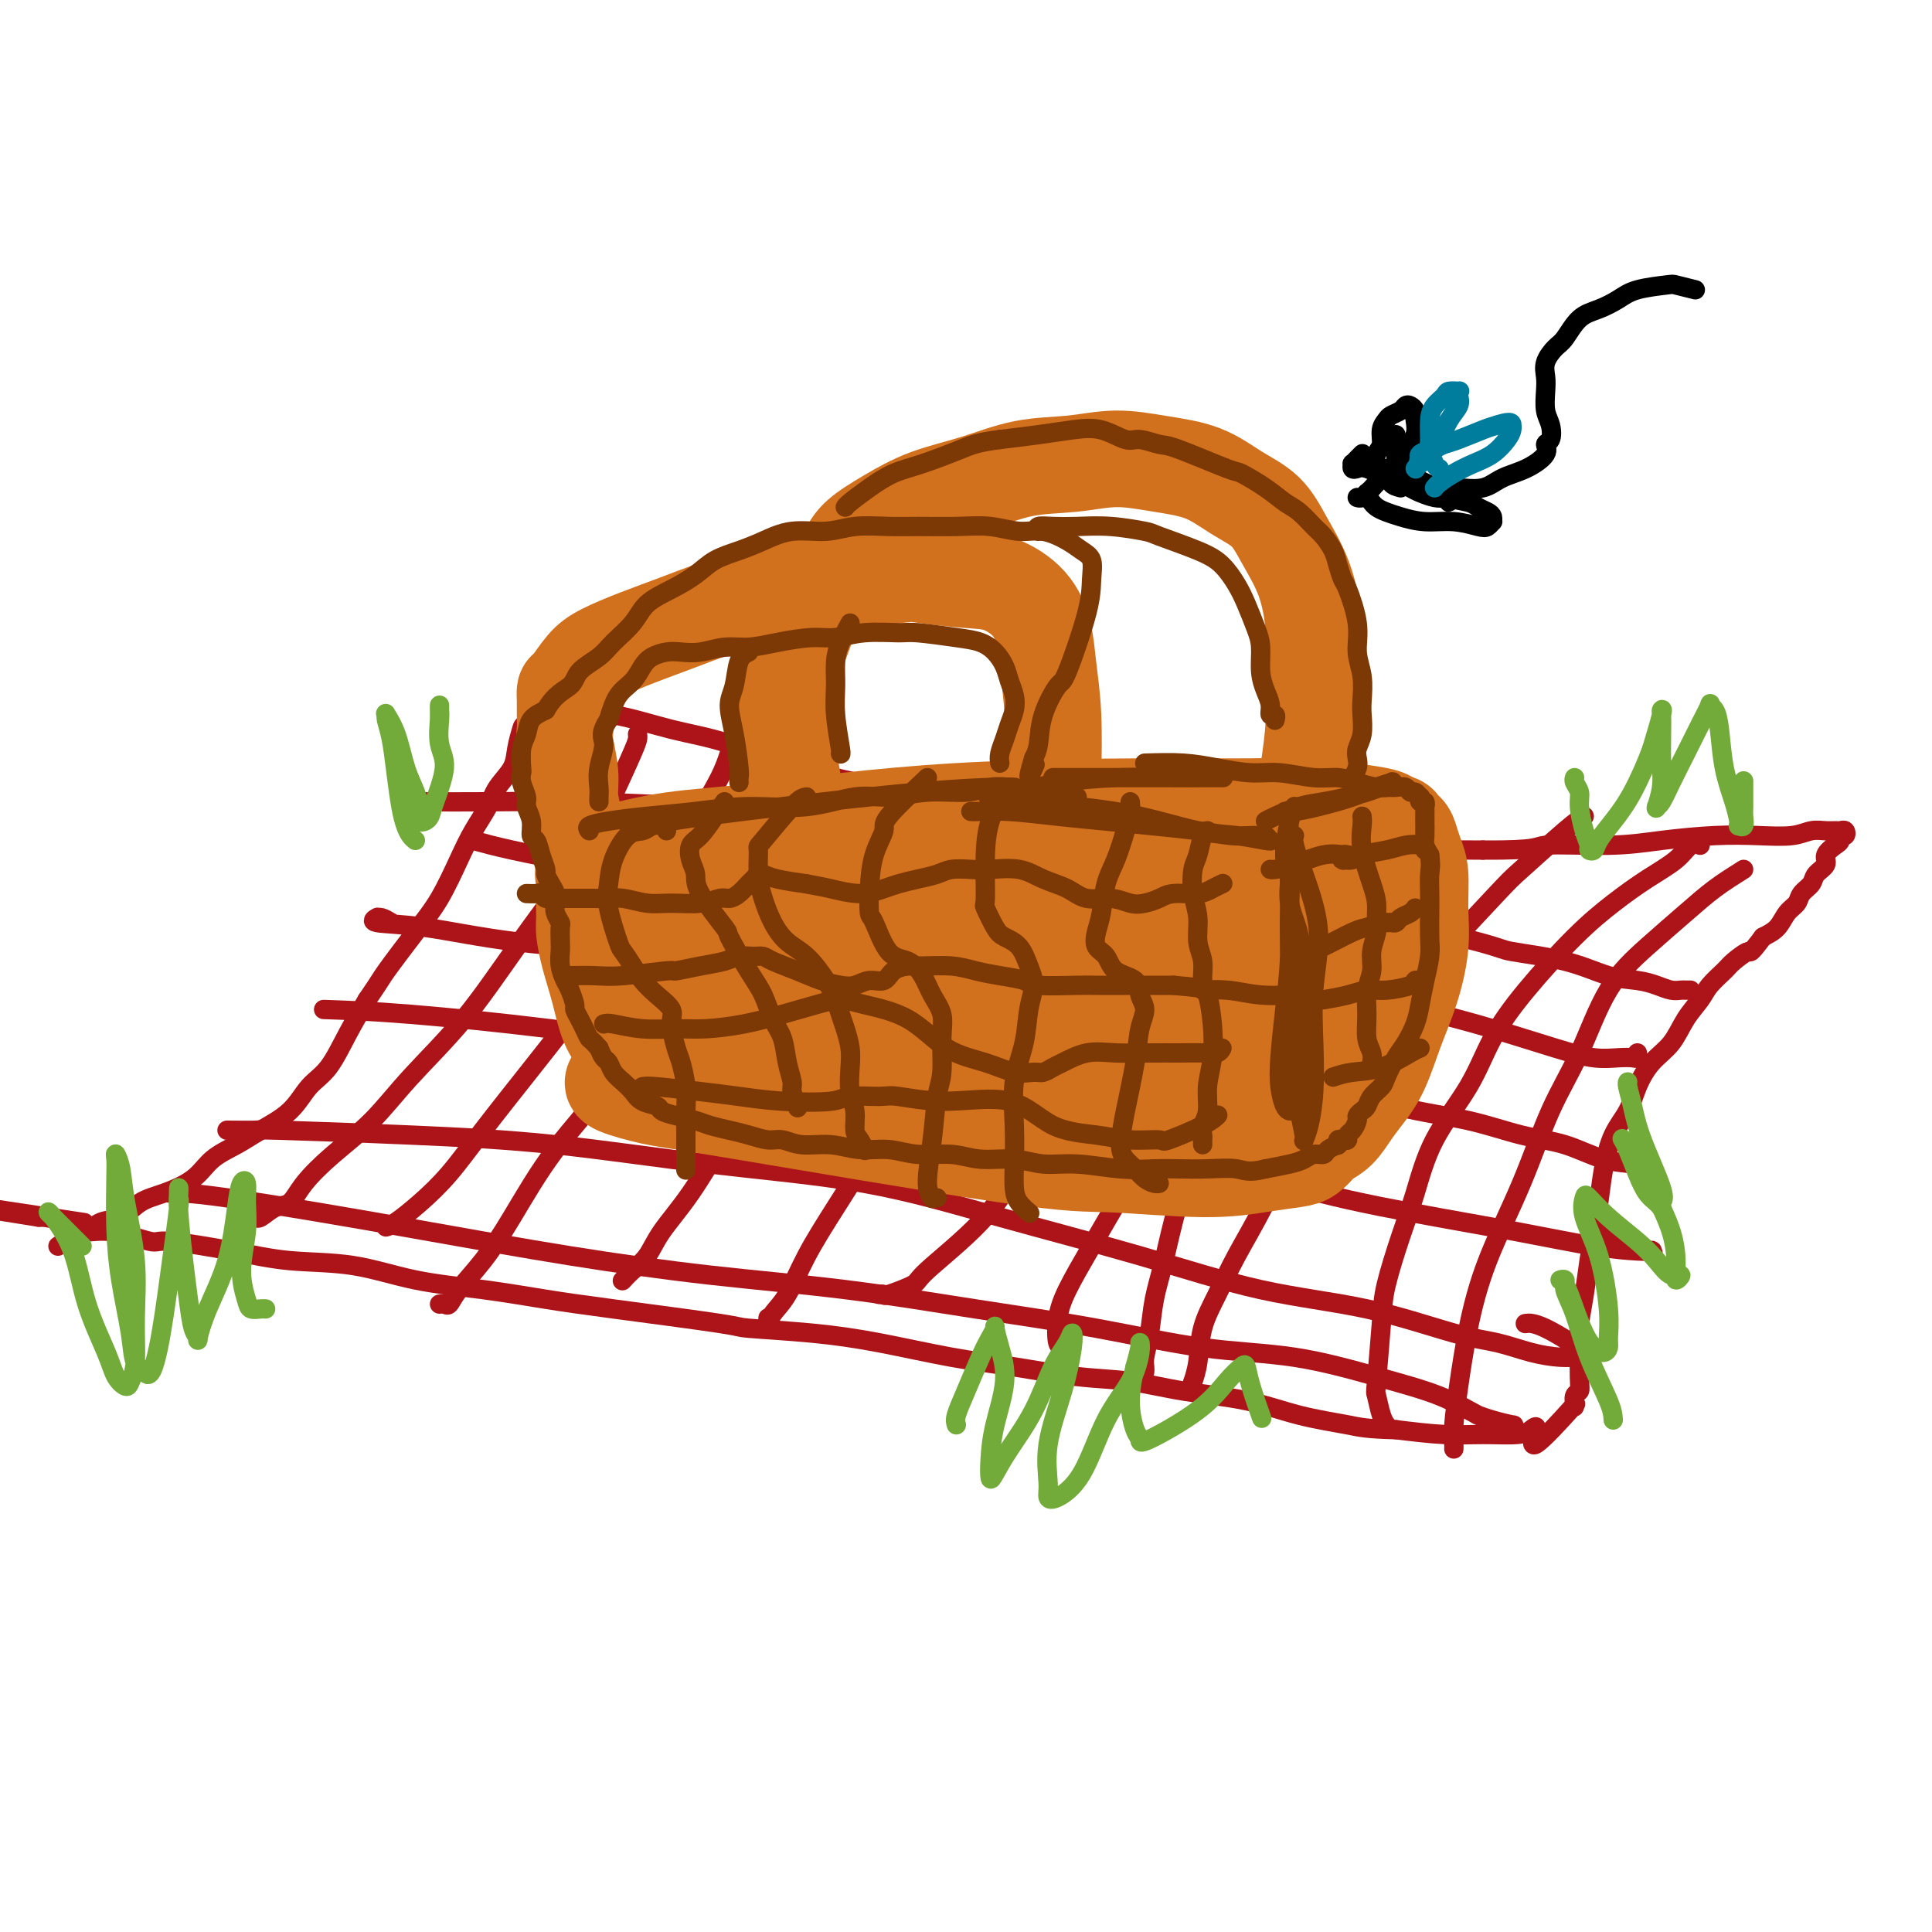 <svg viewBox='0 0 400 400' version='1.1' xmlns='http://www.w3.org/2000/svg' xmlns:xlink='http://www.w3.org/1999/xlink'><g fill='none' stroke='rgb(173,20,25)' stroke-width='4' stroke-linecap='round' stroke-linejoin='round'><path d='M12,258c1.054,-0.716 2.109,-1.433 3,-2c0.891,-0.567 1.620,-0.985 2,-1c0.380,-0.015 0.413,0.373 1,0c0.587,-0.373 1.728,-1.505 3,-2c1.272,-0.495 2.674,-0.352 4,-1c1.326,-0.648 2.577,-2.088 4,-3c1.423,-0.912 3.018,-1.296 5,-2c1.982,-0.704 4.351,-1.726 6,-3c1.649,-1.274 2.580,-2.799 4,-4c1.420,-1.201 3.331,-2.079 5,-3c1.669,-0.921 3.096,-1.886 5,-3c1.904,-1.114 4.284,-2.379 6,-4c1.716,-1.621 2.769,-3.600 4,-5c1.231,-1.400 2.639,-2.223 4,-4c1.361,-1.777 2.675,-4.508 4,-7c1.325,-2.492 2.663,-4.746 4,-7'/><path d='M76,207c3.084,-4.516 2.793,-4.307 4,-6c1.207,-1.693 3.913,-5.289 6,-8c2.087,-2.711 3.555,-4.538 5,-7c1.445,-2.462 2.867,-5.558 4,-8c1.133,-2.442 1.977,-4.231 3,-6c1.023,-1.769 2.225,-3.518 3,-5c0.775,-1.482 1.123,-2.698 2,-4c0.877,-1.302 2.284,-2.691 3,-4c0.716,-1.309 0.742,-2.536 1,-4c0.258,-1.464 0.748,-3.163 1,-4c0.252,-0.837 0.266,-0.813 1,-1c0.734,-0.187 2.187,-0.586 3,-1c0.813,-0.414 0.986,-0.843 1,-1c0.014,-0.157 -0.130,-0.041 0,0c0.130,0.041 0.535,0.008 1,0c0.465,-0.008 0.991,0.007 2,0c1.009,-0.007 2.502,-0.038 3,0c0.498,0.038 0.003,0.144 1,0c0.997,-0.144 3.487,-0.539 7,0c3.513,0.539 8.049,2.011 12,3c3.951,0.989 7.318,1.495 12,3c4.682,1.505 10.679,4.007 18,6c7.321,1.993 15.967,3.475 23,5c7.033,1.525 12.454,3.092 18,4c5.546,0.908 11.216,1.157 17,2c5.784,0.843 11.683,2.278 17,3c5.317,0.722 10.054,0.730 15,1c4.946,0.270 10.101,0.804 16,1c5.899,0.196 12.543,0.056 18,0c5.457,-0.056 9.729,-0.028 14,0'/><path d='M307,176c12.041,0.071 10.644,-0.752 13,-1c2.356,-0.248 8.465,0.078 13,0c4.535,-0.078 7.497,-0.561 11,-1c3.503,-0.439 7.547,-0.836 11,-1c3.453,-0.164 6.315,-0.097 9,0c2.685,0.097 5.191,0.222 7,0c1.809,-0.222 2.919,-0.793 4,-1c1.081,-0.207 2.133,-0.052 3,0c0.867,0.052 1.549,-0.001 2,0c0.451,0.001 0.671,0.056 1,0c0.329,-0.056 0.766,-0.223 1,0c0.234,0.223 0.265,0.836 0,1c-0.265,0.164 -0.826,-0.122 -1,0c-0.174,0.122 0.037,0.651 0,1c-0.037,0.349 -0.323,0.516 -1,1c-0.677,0.484 -1.743,1.284 -2,2c-0.257,0.716 0.297,1.347 0,2c-0.297,0.653 -1.445,1.329 -2,2c-0.555,0.671 -0.518,1.338 -1,2c-0.482,0.662 -1.483,1.318 -2,2c-0.517,0.682 -0.551,1.389 -1,2c-0.449,0.611 -1.313,1.126 -2,2c-0.687,0.874 -1.196,2.107 -2,3c-0.804,0.893 -1.902,1.447 -3,2'/><path d='M365,194c-2.994,3.984 -2.478,2.943 -3,3c-0.522,0.057 -2.082,1.213 -3,2c-0.918,0.787 -1.192,1.204 -2,2c-0.808,0.796 -2.148,1.972 -3,3c-0.852,1.028 -1.215,1.908 -2,3c-0.785,1.092 -1.991,2.395 -3,4c-1.009,1.605 -1.821,3.511 -3,5c-1.179,1.489 -2.725,2.559 -4,4c-1.275,1.441 -2.278,3.251 -3,5c-0.722,1.749 -1.163,3.435 -2,5c-0.837,1.565 -2.070,3.007 -3,5c-0.930,1.993 -1.558,4.537 -2,7c-0.442,2.463 -0.696,4.846 -1,7c-0.304,2.154 -0.656,4.080 -1,6c-0.344,1.920 -0.681,3.834 -1,6c-0.319,2.166 -0.620,4.584 -1,7c-0.380,2.416 -0.838,4.831 -1,6c-0.162,1.169 -0.029,1.091 0,3c0.029,1.909 -0.046,5.805 0,8c0.046,2.195 0.212,2.689 0,3c-0.212,0.311 -0.801,0.438 -1,1c-0.199,0.562 -0.007,1.558 0,2c0.007,0.442 -0.172,0.332 0,0c0.172,-0.332 0.695,-0.884 -1,1c-1.695,1.884 -5.609,6.203 -7,7c-1.391,0.797 -0.258,-1.929 0,-3c0.258,-1.071 -0.359,-0.486 -1,0c-0.641,0.486 -1.306,0.872 -3,1c-1.694,0.128 -4.418,-0.004 -7,0c-2.582,0.004 -5.024,0.144 -8,0c-2.976,-0.144 -6.488,-0.572 -10,-1'/><path d='M289,296c-6.277,-0.147 -7.469,-0.516 -10,-1c-2.531,-0.484 -6.400,-1.084 -10,-2c-3.600,-0.916 -6.930,-2.146 -11,-3c-4.070,-0.854 -8.881,-1.330 -13,-2c-4.119,-0.670 -7.545,-1.534 -11,-2c-3.455,-0.466 -6.940,-0.534 -11,-1c-4.060,-0.466 -8.694,-1.330 -13,-2c-4.306,-0.670 -8.284,-1.147 -13,-2c-4.716,-0.853 -10.168,-2.081 -15,-3c-4.832,-0.919 -9.042,-1.530 -14,-2c-4.958,-0.470 -10.665,-0.798 -13,-1c-2.335,-0.202 -1.298,-0.279 -6,-1c-4.702,-0.721 -15.143,-2.085 -22,-3c-6.857,-0.915 -10.129,-1.382 -14,-2c-3.871,-0.618 -8.341,-1.386 -13,-2c-4.659,-0.614 -9.508,-1.073 -14,-2c-4.492,-0.927 -8.626,-2.323 -13,-3c-4.374,-0.677 -8.987,-0.634 -13,-1c-4.013,-0.366 -7.427,-1.140 -12,-2c-4.573,-0.860 -10.304,-1.806 -13,-2c-2.696,-0.194 -2.356,0.365 -4,0c-1.644,-0.365 -5.273,-1.653 -8,-2c-2.727,-0.347 -4.551,0.247 -6,0c-1.449,-0.247 -2.522,-1.334 -4,-2c-1.478,-0.666 -3.359,-0.910 -4,-1c-0.641,-0.090 -0.040,-0.026 0,0c0.040,0.026 -0.480,0.013 -1,0'/><path d='M8,252c-43.267,-6.844 -10.933,-1.956 2,0c12.933,1.956 6.467,0.978 0,0'/><path d='M35,247c0.688,-0.046 1.376,-0.092 3,0c1.624,0.092 4.184,0.321 9,1c4.816,0.679 11.887,1.808 19,3c7.113,1.192 14.266,2.447 23,4c8.734,1.553 19.049,3.405 29,5c9.951,1.595 19.538,2.935 29,4c9.462,1.065 18.798,1.855 28,3c9.202,1.145 18.269,2.644 27,4c8.731,1.356 17.127,2.567 25,4c7.873,1.433 15.224,3.087 22,4c6.776,0.913 12.978,1.086 19,2c6.022,0.914 11.865,2.570 17,4c5.135,1.430 9.561,2.633 13,4c3.439,1.367 5.890,2.900 8,4c2.110,1.100 3.878,1.769 5,2c1.122,0.231 1.596,0.023 2,0c0.404,-0.023 0.737,0.138 0,0c-0.737,-0.138 -2.545,-0.576 -4,-1c-1.455,-0.424 -2.559,-0.836 -3,-1c-0.441,-0.164 -0.221,-0.082 0,0'/><path d='M47,234c2.599,0.021 5.199,0.043 6,0c0.801,-0.043 -0.196,-0.149 5,0c5.196,0.149 16.586,0.554 27,1c10.414,0.446 19.852,0.935 30,2c10.148,1.065 21.008,2.708 32,4c10.992,1.292 22.118,2.234 32,4c9.882,1.766 18.521,4.357 28,7c9.479,2.643 19.797,5.337 29,8c9.203,2.663 17.293,5.294 25,7c7.707,1.706 15.033,2.485 22,4c6.967,1.515 13.574,3.765 18,5c4.426,1.235 6.671,1.456 9,2c2.329,0.544 4.741,1.410 7,2c2.259,0.590 4.363,0.904 6,1c1.637,0.096 2.806,-0.027 4,0c1.194,0.027 2.413,0.203 1,-1c-1.413,-1.203 -5.457,-3.785 -8,-5c-2.543,-1.215 -3.584,-1.061 -4,-1c-0.416,0.061 -0.208,0.031 0,0'/><path d='M67,209c4.996,0.176 9.991,0.352 18,1c8.009,0.648 19.030,1.768 29,3c9.970,1.232 18.887,2.576 29,4c10.113,1.424 21.422,2.929 32,5c10.578,2.071 20.426,4.707 31,7c10.574,2.293 21.876,4.243 32,7c10.124,2.757 19.072,6.322 28,9c8.928,2.678 17.836,4.469 26,6c8.164,1.531 15.584,2.801 22,4c6.416,1.199 11.828,2.325 16,3c4.172,0.675 7.103,0.898 9,1c1.897,0.102 2.761,0.084 3,0c0.239,-0.084 -0.146,-0.232 0,0c0.146,0.232 0.823,0.846 -1,0c-1.823,-0.846 -6.145,-3.151 -8,-4c-1.855,-0.849 -1.244,-0.243 -1,0c0.244,0.243 0.122,0.121 0,0'/><path d='M81,191c-0.718,-0.430 -1.436,-0.860 -2,-1c-0.564,-0.140 -0.973,0.011 -1,0c-0.027,-0.011 0.329,-0.182 0,0c-0.329,0.182 -1.343,0.719 0,1c1.343,0.281 5.042,0.308 10,1c4.958,0.692 11.175,2.049 19,3c7.825,0.951 17.258,1.496 26,2c8.742,0.504 16.792,0.969 25,2c8.208,1.031 16.575,2.629 25,4c8.425,1.371 16.908,2.513 25,4c8.092,1.487 15.794,3.317 26,6c10.206,2.683 22.915,6.217 29,8c6.085,1.783 5.545,1.813 9,3c3.455,1.187 10.904,3.530 17,5c6.096,1.470 10.838,2.067 15,3c4.162,0.933 7.743,2.201 11,3c3.257,0.799 6.190,1.130 9,2c2.810,0.870 5.498,2.278 8,3c2.502,0.722 4.818,0.757 6,1c1.182,0.243 1.231,0.692 2,1c0.769,0.308 2.258,0.474 2,0c-0.258,-0.474 -2.262,-1.589 -3,-2c-0.738,-0.411 -0.211,-0.117 0,0c0.211,0.117 0.105,0.059 0,0'/><path d='M98,174c2.185,0.600 4.370,1.199 8,2c3.630,0.801 8.706,1.803 16,3c7.294,1.197 16.807,2.589 21,3c4.193,0.411 3.066,-0.159 10,1c6.934,1.159 21.928,4.048 33,6c11.072,1.952 18.220,2.966 25,4c6.780,1.034 13.192,2.089 24,4c10.808,1.911 26.013,4.679 33,6c6.987,1.321 5.757,1.195 9,2c3.243,0.805 10.958,2.541 17,4c6.042,1.459 10.410,2.639 15,4c4.590,1.361 9.402,2.902 13,4c3.598,1.098 5.983,1.755 8,2c2.017,0.245 3.665,0.080 5,0c1.335,-0.080 2.358,-0.073 3,0c0.642,0.073 0.904,0.212 1,0c0.096,-0.212 0.028,-0.775 0,-1c-0.028,-0.225 -0.014,-0.113 0,0'/><path d='M88,166c4.052,0.018 8.104,0.037 13,0c4.896,-0.037 10.638,-0.129 18,0c7.362,0.129 16.346,0.478 25,1c8.654,0.522 16.977,1.217 25,2c8.023,0.783 15.745,1.655 25,3c9.255,1.345 20.043,3.162 25,4c4.957,0.838 4.083,0.696 11,2c6.917,1.304 21.624,4.053 31,6c9.376,1.947 13.419,3.093 21,5c7.581,1.907 18.698,4.577 24,6c5.302,1.423 4.788,1.599 7,2c2.212,0.401 7.148,1.025 11,2c3.852,0.975 6.618,2.300 9,3c2.382,0.700 4.378,0.776 6,1c1.622,0.224 2.869,0.596 4,1c1.131,0.404 2.146,0.840 3,1c0.854,0.160 1.549,0.043 2,0c0.451,-0.043 0.660,-0.012 1,0c0.340,0.012 0.811,0.003 1,0c0.189,-0.003 0.094,-0.002 0,0'/><path d='M132,152c0.036,0.272 0.071,0.544 0,1c-0.071,0.456 -0.250,1.096 -2,5c-1.750,3.904 -5.071,11.073 -7,15c-1.929,3.927 -2.466,4.614 -5,8c-2.534,3.386 -7.064,9.471 -11,15c-3.936,5.529 -7.278,10.502 -11,15c-3.722,4.498 -7.826,8.523 -11,12c-3.174,3.477 -5.419,6.408 -8,9c-2.581,2.592 -5.497,4.846 -8,7c-2.503,2.154 -4.594,4.209 -6,6c-1.406,1.791 -2.128,3.317 -3,4c-0.872,0.683 -1.894,0.523 -3,1c-1.106,0.477 -2.296,1.592 -3,2c-0.704,0.408 -0.920,0.110 -1,0c-0.080,-0.110 -0.023,-0.031 0,0c0.023,0.031 0.011,0.016 0,0'/><path d='M151,156c-0.486,1.471 -0.971,2.943 -2,5c-1.029,2.057 -2.601,4.700 -5,9c-2.399,4.300 -5.623,10.256 -9,16c-3.377,5.744 -6.905,11.277 -11,17c-4.095,5.723 -8.756,11.635 -13,17c-4.244,5.365 -8.069,10.184 -11,14c-2.931,3.816 -4.967,6.630 -7,9c-2.033,2.370 -4.061,4.295 -6,6c-1.939,1.705 -3.787,3.189 -5,4c-1.213,0.811 -1.789,0.949 -2,1c-0.211,0.051 -0.057,0.014 0,0c0.057,-0.014 0.016,-0.004 0,0c-0.016,0.004 -0.008,0.002 0,0'/><path d='M170,167c-2.711,2.696 -5.422,5.393 -8,9c-2.578,3.607 -5.024,8.125 -9,13c-3.976,4.875 -9.482,10.108 -14,16c-4.518,5.892 -8.047,12.442 -12,18c-3.953,5.558 -8.330,10.124 -12,15c-3.670,4.876 -6.632,10.063 -9,14c-2.368,3.937 -4.141,6.624 -6,9c-1.859,2.376 -3.805,4.440 -5,6c-1.195,1.560 -1.640,2.614 -2,3c-0.360,0.386 -0.635,0.104 -1,0c-0.365,-0.104 -0.818,-0.030 -1,0c-0.182,0.030 -0.091,0.015 0,0'/><path d='M196,170c-3.623,3.913 -7.247,7.826 -10,12c-2.753,4.174 -4.636,8.610 -8,13c-3.364,4.390 -8.210,8.736 -12,14c-3.790,5.264 -6.523,11.448 -9,16c-2.477,4.552 -4.697,7.474 -7,11c-2.303,3.526 -4.687,7.656 -7,11c-2.313,3.344 -4.553,5.901 -6,8c-1.447,2.099 -2.100,3.739 -3,5c-0.900,1.261 -2.045,2.142 -3,3c-0.955,0.858 -1.719,1.693 -2,2c-0.281,0.307 -0.080,0.088 0,0c0.080,-0.088 0.040,-0.044 0,0'/><path d='M224,173c-0.646,1.375 -1.291,2.749 -3,5c-1.709,2.251 -4.481,5.377 -7,9c-2.519,3.623 -4.783,7.743 -8,12c-3.217,4.257 -7.385,8.652 -11,14c-3.615,5.348 -6.676,11.648 -9,16c-2.324,4.352 -3.911,6.755 -6,10c-2.089,3.245 -4.679,7.333 -7,11c-2.321,3.667 -4.373,6.912 -6,10c-1.627,3.088 -2.828,6.018 -4,8c-1.172,1.982 -2.314,3.016 -3,4c-0.686,0.984 -0.915,1.919 -1,2c-0.085,0.081 -0.024,-0.691 0,-1c0.024,-0.309 0.012,-0.154 0,0'/><path d='M247,179c-0.403,0.145 -0.807,0.289 -1,1c-0.193,0.711 -0.177,1.987 -1,4c-0.823,2.013 -2.487,4.761 -4,8c-1.513,3.239 -2.876,6.969 -5,11c-2.124,4.031 -5.008,8.362 -8,13c-2.992,4.638 -6.093,9.584 -9,14c-2.907,4.416 -5.620,8.301 -8,12c-2.380,3.699 -4.426,7.212 -8,11c-3.574,3.788 -8.674,7.852 -11,10c-2.326,2.148 -1.877,2.379 -3,3c-1.123,0.621 -3.816,1.630 -5,2c-1.184,0.370 -0.857,0.100 -1,0c-0.143,-0.100 -0.755,-0.028 -1,0c-0.245,0.028 -0.122,0.014 0,0'/><path d='M259,175c-0.046,0.086 -0.093,0.172 0,1c0.093,0.828 0.324,2.399 0,5c-0.324,2.601 -1.204,6.231 -2,10c-0.796,3.769 -1.510,7.677 -3,12c-1.490,4.323 -3.757,9.061 -6,14c-2.243,4.939 -4.461,10.080 -7,15c-2.539,4.920 -5.399,9.620 -8,14c-2.601,4.380 -4.942,8.441 -7,12c-2.058,3.559 -3.834,6.618 -5,9c-1.166,2.382 -1.724,4.089 -2,6c-0.276,1.911 -0.270,4.028 0,5c0.270,0.972 0.803,0.800 1,1c0.197,0.200 0.056,0.771 0,1c-0.056,0.229 -0.028,0.114 0,0'/><path d='M301,179c-0.242,-0.390 -0.485,-0.781 -2,0c-1.515,0.781 -4.304,2.732 -7,5c-2.696,2.268 -5.301,4.851 -8,7c-2.699,2.149 -5.494,3.864 -9,7c-3.506,3.136 -7.722,7.695 -10,10c-2.278,2.305 -2.616,2.358 -4,5c-1.384,2.642 -3.814,7.873 -6,12c-2.186,4.127 -4.130,7.148 -6,11c-1.870,3.852 -3.668,8.534 -5,13c-1.332,4.466 -2.199,8.716 -3,12c-0.801,3.284 -1.535,5.602 -2,8c-0.465,2.398 -0.660,4.877 -1,7c-0.340,2.123 -0.823,3.889 -1,5c-0.177,1.111 -0.048,1.568 0,2c0.048,0.432 0.014,0.838 0,1c-0.014,0.162 -0.007,0.081 0,0'/><path d='M328,169c-0.738,0.421 -1.477,0.842 -4,3c-2.523,2.158 -6.831,6.054 -9,8c-2.169,1.946 -2.198,1.944 -6,6c-3.802,4.056 -11.376,12.170 -15,16c-3.624,3.830 -3.298,3.375 -5,6c-1.702,2.625 -5.431,8.328 -9,13c-3.569,4.672 -6.977,8.312 -10,13c-3.023,4.688 -5.660,10.424 -8,15c-2.340,4.576 -4.382,7.994 -6,11c-1.618,3.006 -2.812,5.601 -4,8c-1.188,2.399 -2.370,4.602 -3,7c-0.630,2.398 -0.708,4.992 -1,7c-0.292,2.008 -0.798,3.431 -1,4c-0.202,0.569 -0.101,0.285 0,0'/><path d='M352,175c-0.643,-0.249 -1.287,-0.498 -2,0c-0.713,0.498 -1.497,1.743 -3,3c-1.503,1.257 -3.725,2.527 -6,4c-2.275,1.473 -4.605,3.148 -7,5c-2.395,1.852 -4.857,3.880 -8,7c-3.143,3.120 -6.967,7.333 -10,11c-3.033,3.667 -5.276,6.790 -7,10c-1.724,3.210 -2.928,6.507 -5,10c-2.072,3.493 -5.013,7.182 -7,11c-1.987,3.818 -3.019,7.766 -4,11c-0.981,3.234 -1.910,5.753 -3,9c-1.090,3.247 -2.342,7.223 -3,10c-0.658,2.777 -0.723,4.356 -1,8c-0.277,3.644 -0.768,9.355 -1,12c-0.232,2.645 -0.207,2.224 0,3c0.207,0.776 0.594,2.747 1,4c0.406,1.253 0.830,1.786 1,2c0.170,0.214 0.085,0.107 0,0'/><path d='M361,180c-2.044,1.287 -4.089,2.573 -6,4c-1.911,1.427 -3.689,2.993 -6,5c-2.311,2.007 -5.154,4.455 -8,7c-2.846,2.545 -5.696,5.189 -8,9c-2.304,3.811 -4.063,8.790 -6,13c-1.937,4.210 -4.053,7.652 -6,12c-1.947,4.348 -3.727,9.600 -6,15c-2.273,5.400 -5.040,10.946 -7,16c-1.960,5.054 -3.114,9.617 -4,14c-0.886,4.383 -1.505,8.586 -2,12c-0.495,3.414 -0.865,6.039 -1,8c-0.135,1.961 -0.036,3.259 0,4c0.036,0.741 0.010,0.926 0,1c-0.010,0.074 -0.005,0.037 0,0'/></g>
<g fill='none' stroke='rgb(115,171,58)' stroke-width='4' stroke-linecap='round' stroke-linejoin='round'><path d='M17,258c-0.959,-0.956 -1.918,-1.913 -3,-3c-1.082,-1.087 -2.286,-2.305 -3,-3c-0.714,-0.695 -0.938,-0.868 -1,-1c-0.062,-0.132 0.038,-0.222 1,1c0.962,1.222 2.786,3.757 4,7c1.214,3.243 1.816,7.193 3,11c1.184,3.807 2.948,7.471 4,10c1.052,2.529 1.392,3.925 2,5c0.608,1.075 1.485,1.830 2,2c0.515,0.170 0.667,-0.245 1,-1c0.333,-0.755 0.847,-1.850 1,-4c0.153,-2.150 -0.054,-5.355 0,-9c0.054,-3.645 0.368,-7.731 0,-12c-0.368,-4.269 -1.419,-8.720 -2,-12c-0.581,-3.280 -0.692,-5.389 -1,-7c-0.308,-1.611 -0.813,-2.723 -1,-3c-0.187,-0.277 -0.057,0.280 0,1c0.057,0.720 0.042,1.604 0,4c-0.042,2.396 -0.109,6.306 0,10c0.109,3.694 0.394,7.172 1,11c0.606,3.828 1.534,8.005 2,11c0.466,2.995 0.472,4.806 1,6c0.528,1.194 1.580,1.770 2,2c0.420,0.230 0.210,0.115 0,0'/><path d='M30,284c1.939,3.545 3.788,-10.092 5,-19c1.212,-8.908 1.788,-13.088 2,-15c0.212,-1.912 0.060,-1.557 0,-2c-0.060,-0.443 -0.027,-1.685 0,-2c0.027,-0.315 0.048,0.297 0,1c-0.048,0.703 -0.167,1.498 0,4c0.167,2.502 0.618,6.713 1,10c0.382,3.287 0.695,5.650 1,8c0.305,2.350 0.603,4.686 1,6c0.397,1.314 0.894,1.605 1,2c0.106,0.395 -0.179,0.894 0,0c0.179,-0.894 0.822,-3.181 2,-6c1.178,-2.819 2.890,-6.170 4,-10c1.110,-3.830 1.619,-8.138 2,-11c0.381,-2.862 0.633,-4.277 1,-5c0.367,-0.723 0.848,-0.755 1,0c0.152,0.755 -0.024,2.297 0,4c0.024,1.703 0.248,3.567 0,6c-0.248,2.433 -0.966,5.437 -1,8c-0.034,2.563 0.618,4.687 1,6c0.382,1.313 0.494,1.816 1,2c0.506,0.184 1.405,0.050 2,0c0.595,-0.050 0.884,-0.014 1,0c0.116,0.014 0.058,0.007 0,0'/><path d='M198,295c-0.149,-0.463 -0.299,-0.926 0,-2c0.299,-1.074 1.046,-2.760 2,-5c0.954,-2.240 2.114,-5.035 3,-7c0.886,-1.965 1.497,-3.100 2,-4c0.503,-0.900 0.899,-1.566 1,-2c0.101,-0.434 -0.092,-0.637 0,0c0.092,0.637 0.469,2.116 1,4c0.531,1.884 1.216,4.175 1,7c-0.216,2.825 -1.333,6.184 -2,9c-0.667,2.816 -0.885,5.090 -1,7c-0.115,1.910 -0.127,3.456 0,4c0.127,0.544 0.395,0.084 1,-1c0.605,-1.084 1.549,-2.793 3,-5c1.451,-2.207 3.409,-4.912 5,-8c1.591,-3.088 2.814,-6.558 4,-9c1.186,-2.442 2.335,-3.857 3,-5c0.665,-1.143 0.848,-2.013 1,-2c0.152,0.013 0.274,0.910 0,3c-0.274,2.090 -0.946,5.371 -2,9c-1.054,3.629 -2.492,7.604 -3,11c-0.508,3.396 -0.087,6.213 0,8c0.087,1.787 -0.160,2.542 0,3c0.160,0.458 0.726,0.617 2,0c1.274,-0.617 3.255,-2.012 5,-5c1.745,-2.988 3.253,-7.571 5,-11c1.747,-3.429 3.733,-5.706 5,-8c1.267,-2.294 1.814,-4.605 2,-6c0.186,-1.395 0.012,-1.876 0,-2c-0.012,-0.124 0.140,0.107 0,1c-0.140,0.893 -0.570,2.446 -1,4'/><path d='M235,283c-0.424,1.713 -0.985,4.494 -1,7c-0.015,2.506 0.516,4.736 1,6c0.484,1.264 0.921,1.561 1,2c0.079,0.439 -0.200,1.019 2,0c2.200,-1.019 6.878,-3.637 10,-6c3.122,-2.363 4.686,-4.471 6,-6c1.314,-1.529 2.377,-2.479 3,-3c0.623,-0.521 0.806,-0.614 1,0c0.194,0.614 0.398,1.935 1,4c0.602,2.065 1.600,4.876 2,6c0.400,1.124 0.200,0.562 0,0'/><path d='M334,294c-0.044,-0.908 -0.088,-1.816 -1,-4c-0.912,-2.184 -2.694,-5.643 -4,-9c-1.306,-3.357 -2.138,-6.612 -3,-9c-0.862,-2.388 -1.756,-3.907 -2,-5c-0.244,-1.093 0.161,-1.759 0,-2c-0.161,-0.241 -0.889,-0.058 -1,0c-0.111,0.058 0.393,-0.008 1,1c0.607,1.008 1.315,3.090 2,5c0.685,1.910 1.346,3.646 2,5c0.654,1.354 1.301,2.325 2,3c0.699,0.675 1.451,1.054 2,1c0.549,-0.054 0.896,-0.541 1,-1c0.104,-0.459 -0.035,-0.890 0,-2c0.035,-1.110 0.245,-2.899 0,-6c-0.245,-3.101 -0.945,-7.514 -2,-11c-1.055,-3.486 -2.463,-6.047 -3,-8c-0.537,-1.953 -0.202,-3.300 0,-4c0.202,-0.700 0.269,-0.754 1,0c0.731,0.754 2.124,2.316 4,4c1.876,1.684 4.236,3.490 6,5c1.764,1.510 2.932,2.724 4,4c1.068,1.276 2.037,2.614 3,3c0.963,0.386 1.921,-0.178 2,0c0.079,0.178 -0.721,1.099 -1,1c-0.279,-0.099 -0.037,-1.219 0,-3c0.037,-1.781 -0.132,-4.223 -1,-7c-0.868,-2.777 -2.434,-5.888 -4,-9'/><path d='M342,246c-1.406,-4.192 -2.921,-5.672 -4,-7c-1.079,-1.328 -1.723,-2.504 -2,-3c-0.277,-0.496 -0.187,-0.312 0,0c0.187,0.312 0.471,0.754 1,2c0.529,1.246 1.304,3.298 2,5c0.696,1.702 1.315,3.056 2,4c0.685,0.944 1.438,1.479 2,2c0.562,0.521 0.932,1.028 1,1c0.068,-0.028 -0.168,-0.592 0,-1c0.168,-0.408 0.738,-0.659 0,-3c-0.738,-2.341 -2.786,-6.771 -4,-10c-1.214,-3.229 -1.593,-5.257 -2,-7c-0.407,-1.743 -0.840,-3.200 -1,-4c-0.160,-0.800 -0.046,-0.943 0,-1c0.046,-0.057 0.023,-0.029 0,0'/><path d='M361,162c0.001,-0.291 0.001,-0.582 0,0c-0.001,0.582 -0.004,2.037 0,3c0.004,0.963 0.015,1.435 0,2c-0.015,0.565 -0.056,1.222 0,2c0.056,0.778 0.209,1.677 0,2c-0.209,0.323 -0.781,0.071 -1,0c-0.219,-0.071 -0.086,0.039 0,0c0.086,-0.039 0.126,-0.227 0,-1c-0.126,-0.773 -0.416,-2.129 -1,-4c-0.584,-1.871 -1.462,-4.255 -2,-7c-0.538,-2.745 -0.738,-5.849 -1,-8c-0.262,-2.151 -0.587,-3.347 -1,-4c-0.413,-0.653 -0.915,-0.762 -1,-1c-0.085,-0.238 0.248,-0.603 0,0c-0.248,0.603 -1.075,2.176 -2,4c-0.925,1.824 -1.946,3.899 -3,6c-1.054,2.101 -2.140,4.226 -3,6c-0.860,1.774 -1.495,3.196 -2,4c-0.505,0.804 -0.882,0.990 -1,1c-0.118,0.010 0.021,-0.156 0,0c-0.021,0.156 -0.202,0.634 0,0c0.202,-0.634 0.786,-2.380 1,-4c0.214,-1.620 0.059,-3.115 0,-5c-0.059,-1.885 -0.021,-4.160 0,-6c0.021,-1.840 0.026,-3.246 0,-4c-0.026,-0.754 -0.084,-0.857 0,-1c0.084,-0.143 0.310,-0.327 0,1c-0.310,1.327 -1.155,4.163 -2,7'/><path d='M342,155c-1.018,2.814 -2.564,6.348 -4,9c-1.436,2.652 -2.762,4.421 -4,6c-1.238,1.579 -2.387,2.966 -3,4c-0.613,1.034 -0.690,1.715 -1,2c-0.310,0.285 -0.853,0.176 -1,0c-0.147,-0.176 0.100,-0.418 0,-1c-0.100,-0.582 -0.549,-1.505 -1,-3c-0.451,-1.495 -0.905,-3.564 -1,-5c-0.095,-1.436 0.171,-2.241 0,-3c-0.171,-0.759 -0.777,-1.474 -1,-2c-0.223,-0.526 -0.064,-0.865 0,-1c0.064,-0.135 0.032,-0.068 0,0'/><path d='M86,174c-0.333,-0.274 -0.666,-0.547 -1,-1c-0.334,-0.453 -0.668,-1.084 -1,-2c-0.332,-0.916 -0.663,-2.115 -1,-4c-0.337,-1.885 -0.680,-4.455 -1,-7c-0.320,-2.545 -0.616,-5.065 -1,-7c-0.384,-1.935 -0.857,-3.285 -1,-4c-0.143,-0.715 0.045,-0.797 0,-1c-0.045,-0.203 -0.323,-0.528 0,0c0.323,0.528 1.249,1.911 2,4c0.751,2.089 1.329,4.886 2,7c0.671,2.114 1.437,3.545 2,5c0.563,1.455 0.923,2.935 1,4c0.077,1.065 -0.128,1.717 0,2c0.128,0.283 0.591,0.199 1,0c0.409,-0.199 0.765,-0.511 1,-1c0.235,-0.489 0.350,-1.153 1,-3c0.650,-1.847 1.834,-4.877 2,-7c0.166,-2.123 -0.688,-3.337 -1,-5c-0.312,-1.663 -0.084,-3.773 0,-5c0.084,-1.227 0.022,-1.572 0,-2c-0.022,-0.428 -0.006,-0.939 0,-1c0.006,-0.061 0.002,0.330 0,1c-0.002,0.670 -0.000,1.620 0,2c0.000,0.380 0.000,0.190 0,0'/></g>
<g fill='none' stroke='rgb(210,113,29)' stroke-width='20' stroke-linecap='round' stroke-linejoin='round'><path d='M160,217c-0.650,-1.770 -1.299,-3.539 -2,-5c-0.701,-1.461 -1.453,-2.613 -2,-4c-0.547,-1.387 -0.890,-3.008 -1,-5c-0.110,-1.992 0.013,-4.354 0,-7c-0.013,-2.646 -0.162,-5.574 0,-8c0.162,-2.426 0.635,-4.350 1,-6c0.365,-1.650 0.622,-3.027 1,-4c0.378,-0.973 0.879,-1.542 2,-2c1.121,-0.458 2.864,-0.806 6,-1c3.136,-0.194 7.666,-0.233 12,0c4.334,0.233 8.471,0.739 13,1c4.529,0.261 9.450,0.276 14,0c4.550,-0.276 8.730,-0.845 13,-1c4.270,-0.155 8.629,0.102 12,0c3.371,-0.102 5.752,-0.563 9,-1c3.248,-0.437 7.363,-0.850 11,-1c3.637,-0.150 6.796,-0.036 10,0c3.204,0.036 6.453,-0.005 9,0c2.547,0.005 4.393,0.058 6,0c1.607,-0.058 2.976,-0.225 4,0c1.024,0.225 1.702,0.842 2,1c0.298,0.158 0.214,-0.141 0,0c-0.214,0.141 -0.560,0.724 -1,1c-0.440,0.276 -0.974,0.245 -2,1c-1.026,0.755 -2.543,2.295 -4,4c-1.457,1.705 -2.854,3.574 -4,6c-1.146,2.426 -2.042,5.407 -3,8c-0.958,2.593 -1.979,4.796 -3,7'/><path d='M263,201c-2.496,5.621 -1.235,5.672 -1,7c0.235,1.328 -0.557,3.932 -1,6c-0.443,2.068 -0.536,3.599 -1,5c-0.464,1.401 -1.299,2.672 -2,4c-0.701,1.328 -1.266,2.715 -2,4c-0.734,1.285 -1.635,2.470 -3,3c-1.365,0.530 -3.192,0.404 -5,1c-1.808,0.596 -3.596,1.912 -6,3c-2.404,1.088 -5.423,1.946 -9,2c-3.577,0.054 -7.713,-0.698 -12,-1c-4.287,-0.302 -8.727,-0.156 -14,-1c-5.273,-0.844 -11.379,-2.678 -16,-4c-4.621,-1.322 -7.756,-2.130 -11,-3c-3.244,-0.870 -6.595,-1.801 -10,-3c-3.405,-1.199 -6.862,-2.665 -10,-4c-3.138,-1.335 -5.958,-2.538 -8,-4c-2.042,-1.462 -3.307,-3.181 -4,-4c-0.693,-0.819 -0.814,-0.737 -1,-1c-0.186,-0.263 -0.437,-0.869 1,-2c1.437,-1.131 4.561,-2.786 9,-4c4.439,-1.214 10.192,-1.988 16,-3c5.808,-1.012 11.671,-2.261 18,-3c6.329,-0.739 13.126,-0.968 19,-1c5.874,-0.032 10.827,0.135 15,0c4.173,-0.135 7.567,-0.570 10,-1c2.433,-0.430 3.906,-0.856 5,-1c1.094,-0.144 1.809,-0.008 2,0c0.191,0.008 -0.141,-0.113 0,0c0.141,0.113 0.755,0.461 -1,0c-1.755,-0.461 -5.877,-1.730 -10,-3'/><path d='M231,193c-2.860,-0.575 -5.510,-0.512 -13,-1c-7.490,-0.488 -19.818,-1.525 -31,-1c-11.182,0.525 -21.216,2.614 -27,4c-5.784,1.386 -7.317,2.069 -8,3c-0.683,0.931 -0.517,2.110 0,3c0.517,0.890 1.385,1.492 2,2c0.615,0.508 0.978,0.922 4,2c3.022,1.078 8.703,2.819 15,4c6.297,1.181 13.208,1.802 20,2c6.792,0.198 13.463,-0.027 20,0c6.537,0.027 12.938,0.306 18,0c5.062,-0.306 8.784,-1.197 12,-2c3.216,-0.803 5.926,-1.517 8,-2c2.074,-0.483 3.512,-0.734 4,-1c0.488,-0.266 0.027,-0.548 0,-1c-0.027,-0.452 0.381,-1.075 -1,-2c-1.381,-0.925 -4.551,-2.151 -8,-3c-3.449,-0.849 -7.175,-1.319 -13,-2c-5.825,-0.681 -13.747,-1.573 -22,-2c-8.253,-0.427 -16.837,-0.389 -24,0c-7.163,0.389 -12.905,1.130 -17,2c-4.095,0.870 -6.544,1.870 -8,4c-1.456,2.130 -1.917,5.390 -2,7c-0.083,1.610 0.214,1.572 2,3c1.786,1.428 5.060,4.324 8,7c2.940,2.676 5.545,5.134 8,7c2.455,1.866 4.760,3.141 7,4c2.240,0.859 4.415,1.302 6,2c1.585,0.698 2.581,1.649 3,2c0.419,0.351 0.263,0.100 0,0c-0.263,-0.100 -0.631,-0.050 -1,0'/><path d='M193,234c3.521,2.833 -3.176,-1.083 -8,-3c-4.824,-1.917 -7.775,-1.834 -10,-2c-2.225,-0.166 -3.723,-0.580 -6,-1c-2.277,-0.420 -5.332,-0.847 -9,-1c-3.668,-0.153 -7.948,-0.034 -10,0c-2.052,0.034 -1.876,-0.019 -3,0c-1.124,0.019 -3.550,0.109 -5,0c-1.450,-0.109 -1.925,-0.417 -3,-1c-1.075,-0.583 -2.749,-1.441 -4,-2c-1.251,-0.559 -2.079,-0.819 -3,-2c-0.921,-1.181 -1.935,-3.283 -3,-5c-1.065,-1.717 -2.180,-3.051 -3,-5c-0.820,-1.949 -1.344,-4.515 -2,-7c-0.656,-2.485 -1.443,-4.889 -2,-7c-0.557,-2.111 -0.884,-3.930 -1,-5c-0.116,-1.070 -0.022,-1.391 0,-3c0.022,-1.609 -0.027,-4.504 0,-6c0.027,-1.496 0.130,-1.592 0,-2c-0.130,-0.408 -0.492,-1.129 0,-2c0.492,-0.871 1.839,-1.894 5,-3c3.161,-1.106 8.138,-2.296 13,-3c4.862,-0.704 9.610,-0.921 19,-2c9.390,-1.079 23.423,-3.018 40,-4c16.577,-0.982 35.699,-1.006 46,-1c10.301,0.006 11.782,0.043 15,0c3.218,-0.043 8.172,-0.166 12,0c3.828,0.166 6.531,0.622 9,1c2.469,0.378 4.706,0.680 6,1c1.294,0.320 1.647,0.660 2,1'/><path d='M288,170c2.885,0.701 1.599,0.953 1,1c-0.599,0.047 -0.510,-0.111 0,0c0.510,0.111 1.443,0.491 2,1c0.557,0.509 0.739,1.146 1,2c0.261,0.854 0.601,1.923 1,3c0.399,1.077 0.858,2.161 1,4c0.142,1.839 -0.034,4.434 0,7c0.034,2.566 0.277,5.102 0,8c-0.277,2.898 -1.074,6.157 -2,9c-0.926,2.843 -1.980,5.269 -3,8c-1.020,2.731 -2.007,5.768 -3,8c-0.993,2.232 -1.991,3.658 -3,5c-1.009,1.342 -2.027,2.601 -3,4c-0.973,1.399 -1.899,2.938 -3,4c-1.101,1.062 -2.377,1.646 -3,2c-0.623,0.354 -0.594,0.478 -1,1c-0.406,0.522 -1.246,1.442 -2,2c-0.754,0.558 -1.420,0.753 -3,1c-1.580,0.247 -4.074,0.546 -7,1c-2.926,0.454 -6.285,1.062 -12,1c-5.715,-0.062 -13.788,-0.794 -19,-1c-5.212,-0.206 -7.564,0.113 -22,-2c-14.436,-2.113 -40.955,-6.657 -55,-9c-14.045,-2.343 -15.616,-2.484 -18,-3c-2.384,-0.516 -5.582,-1.406 -7,-2c-1.418,-0.594 -1.057,-0.891 -1,-1c0.057,-0.109 -0.191,-0.029 0,0c0.191,0.029 0.821,0.008 1,0c0.179,-0.008 -0.092,-0.002 3,0c3.092,0.002 9.546,0.001 16,0'/><path d='M147,224c6.543,-0.138 13.401,0.015 20,0c6.599,-0.015 12.937,-0.200 19,0c6.063,0.200 11.849,0.786 18,1c6.151,0.214 12.666,0.057 18,0c5.334,-0.057 9.487,-0.015 13,0c3.513,0.015 6.387,0.004 9,0c2.613,-0.004 4.964,-0.001 6,0c1.036,0.001 0.755,-0.000 1,0c0.245,0.000 1.015,0.003 1,0c-0.015,-0.003 -0.817,-0.011 -2,0c-1.183,0.011 -2.748,0.041 -5,0c-2.252,-0.041 -5.190,-0.154 -9,0c-3.810,0.154 -8.491,0.574 -13,1c-4.509,0.426 -8.846,0.858 -13,1c-4.154,0.142 -8.125,-0.006 -13,0c-4.875,0.006 -10.656,0.166 -15,0c-4.344,-0.166 -7.252,-0.658 -11,-1c-3.748,-0.342 -8.336,-0.536 -12,-1c-3.664,-0.464 -6.406,-1.200 -9,-2c-2.594,-0.800 -5.042,-1.665 -6,-2c-0.958,-0.335 -0.425,-0.139 -1,-1c-0.575,-0.861 -2.257,-2.778 -3,-4c-0.743,-1.222 -0.548,-1.750 -1,-3c-0.452,-1.250 -1.552,-3.223 -2,-5c-0.448,-1.777 -0.245,-3.359 0,-5c0.245,-1.641 0.532,-3.340 1,-5c0.468,-1.660 1.117,-3.279 2,-5c0.883,-1.721 2.000,-3.544 3,-5c1.000,-1.456 1.885,-2.546 6,-3c4.115,-0.454 11.462,-0.273 19,0c7.538,0.273 15.269,0.636 23,1'/><path d='M191,186c9.795,0.709 13.281,1.982 18,3c4.719,1.018 10.670,1.782 16,3c5.330,1.218 10.039,2.890 14,4c3.961,1.110 7.173,1.657 10,2c2.827,0.343 5.269,0.483 8,1c2.731,0.517 5.750,1.410 8,2c2.250,0.590 3.730,0.877 5,1c1.270,0.123 2.330,0.084 3,0c0.670,-0.084 0.950,-0.212 1,0c0.050,0.212 -0.131,0.763 0,1c0.131,0.237 0.573,0.159 -1,0c-1.573,-0.159 -5.162,-0.400 -10,-1c-4.838,-0.600 -10.925,-1.559 -18,-2c-7.075,-0.441 -15.136,-0.364 -22,0c-6.864,0.364 -12.529,1.016 -17,2c-4.471,0.984 -7.747,2.299 -12,4c-4.253,1.701 -9.485,3.786 -11,5c-1.515,1.214 0.685,1.557 1,2c0.315,0.443 -1.256,0.987 3,2c4.256,1.013 14.340,2.495 19,3c4.660,0.505 3.898,0.034 7,0c3.102,-0.034 10.068,0.368 15,0c4.932,-0.368 7.829,-1.506 11,-2c3.171,-0.494 6.614,-0.346 10,-1c3.386,-0.654 6.715,-2.112 9,-3c2.285,-0.888 3.527,-1.208 5,-2c1.473,-0.792 3.178,-2.058 4,-3c0.822,-0.942 0.760,-1.561 1,-2c0.240,-0.439 0.783,-0.697 1,-1c0.217,-0.303 0.109,-0.652 0,-1'/><path d='M269,203c0.932,-1.144 0.262,-0.505 0,-1c-0.262,-0.495 -0.117,-2.125 0,-3c0.117,-0.875 0.206,-0.994 0,-2c-0.206,-1.006 -0.706,-2.899 -1,-4c-0.294,-1.101 -0.381,-1.409 -1,-2c-0.619,-0.591 -1.769,-1.465 -3,-2c-1.231,-0.535 -2.543,-0.732 -4,-1c-1.457,-0.268 -3.058,-0.609 -5,-1c-1.942,-0.391 -4.225,-0.834 -6,-1c-1.775,-0.166 -3.041,-0.056 -4,0c-0.959,0.056 -1.609,0.060 -2,0c-0.391,-0.060 -0.521,-0.182 -1,0c-0.479,0.182 -1.308,0.668 -2,1c-0.692,0.332 -1.248,0.511 -1,1c0.248,0.489 1.300,1.290 3,2c1.700,0.710 4.047,1.331 7,2c2.953,0.669 6.514,1.388 9,2c2.486,0.612 3.899,1.118 6,1c2.101,-0.118 4.889,-0.860 6,-1c1.111,-0.140 0.545,0.321 1,0c0.455,-0.321 1.932,-1.423 3,-2c1.068,-0.577 1.728,-0.629 2,-1c0.272,-0.371 0.157,-1.059 0,-2c-0.157,-0.941 -0.354,-2.133 -1,-3c-0.646,-0.867 -1.740,-1.408 -3,-2c-1.260,-0.592 -2.685,-1.236 -4,-2c-1.315,-0.764 -2.518,-1.647 -3,-2c-0.482,-0.353 -0.241,-0.177 0,0'/><path d='M201,220c0.304,-0.335 0.608,-0.671 2,-1c1.392,-0.329 3.873,-0.652 7,-1c3.127,-0.348 6.898,-0.720 10,-1c3.102,-0.280 5.533,-0.466 8,-1c2.467,-0.534 4.971,-1.415 7,-2c2.029,-0.585 3.583,-0.874 5,-1c1.417,-0.126 2.697,-0.090 4,0c1.303,0.090 2.628,0.235 4,0c1.372,-0.235 2.790,-0.851 4,-1c1.210,-0.149 2.211,0.170 3,0c0.789,-0.170 1.367,-0.829 2,-1c0.633,-0.171 1.321,0.147 2,0c0.679,-0.147 1.347,-0.757 2,-1c0.653,-0.243 1.289,-0.117 2,0c0.711,0.117 1.497,0.227 2,0c0.503,-0.227 0.723,-0.791 1,-1c0.277,-0.209 0.611,-0.062 1,0c0.389,0.062 0.832,0.040 1,0c0.168,-0.040 0.063,-0.098 0,0c-0.063,0.098 -0.082,0.350 0,0c0.082,-0.350 0.264,-1.303 -1,-2c-1.264,-0.697 -3.973,-1.138 -7,-2c-3.027,-0.862 -6.371,-2.144 -10,-3c-3.629,-0.856 -7.541,-1.286 -12,-2c-4.459,-0.714 -9.464,-1.711 -14,-2c-4.536,-0.289 -8.602,0.130 -13,0c-4.398,-0.130 -9.127,-0.808 -13,-1c-3.873,-0.192 -6.889,0.102 -10,0c-3.111,-0.102 -6.317,-0.601 -9,-1c-2.683,-0.399 -4.841,-0.700 -7,-1'/><path d='M172,195c-11.332,-0.774 -6.660,-0.210 -5,0c1.660,0.210 0.310,0.066 -1,0c-1.310,-0.066 -2.578,-0.055 -4,0c-1.422,0.055 -2.996,0.155 -4,0c-1.004,-0.155 -1.438,-0.564 -2,-1c-0.562,-0.436 -1.254,-0.901 -2,-1c-0.746,-0.099 -1.548,0.166 -2,0c-0.452,-0.166 -0.555,-0.762 -1,-1c-0.445,-0.238 -1.232,-0.116 -2,0c-0.768,0.116 -1.518,0.227 -2,0c-0.482,-0.227 -0.696,-0.793 -1,-1c-0.304,-0.207 -0.698,-0.055 -1,0c-0.302,0.055 -0.511,0.015 -1,0c-0.489,-0.015 -1.258,-0.004 -2,0c-0.742,0.004 -1.457,0.001 -2,0c-0.543,-0.001 -0.915,-0.000 -2,0c-1.085,0.000 -2.883,0.000 -4,0c-1.117,-0.000 -1.555,-0.000 -2,0c-0.445,0.000 -0.898,0.000 -1,0c-0.102,-0.000 0.148,-0.000 0,0c-0.148,0.000 -0.694,0.000 0,0c0.694,-0.000 2.629,-0.000 5,0c2.371,0.000 5.177,0.000 7,0c1.823,-0.000 2.664,-0.000 3,0c0.336,0.000 0.168,0.000 0,0'/><path d='M236,217c1.972,-0.723 3.944,-1.447 6,-2c2.056,-0.553 4.195,-0.937 8,-1c3.805,-0.063 9.275,0.193 12,0c2.725,-0.193 2.706,-0.837 4,-1c1.294,-0.163 3.902,0.153 6,0c2.098,-0.153 3.687,-0.777 5,-1c1.313,-0.223 2.352,-0.045 3,0c0.648,0.045 0.905,-0.043 1,0c0.095,0.043 0.027,0.218 0,0c-0.027,-0.218 -0.013,-0.829 0,-1c0.013,-0.171 0.026,0.098 0,0c-0.026,-0.098 -0.092,-0.562 0,-1c0.092,-0.438 0.340,-0.849 1,-1c0.660,-0.151 1.732,-0.040 2,0c0.268,0.040 -0.268,0.011 0,0c0.268,-0.011 1.341,-0.004 2,0c0.659,0.004 0.905,0.004 1,0c0.095,-0.004 0.040,-0.012 0,0c-0.040,0.012 -0.066,0.043 0,0c0.066,-0.043 0.222,-0.162 0,0c-0.222,0.162 -0.823,0.604 -2,0c-1.177,-0.604 -2.929,-2.253 -5,-3c-2.071,-0.747 -4.462,-0.592 -6,-1c-1.538,-0.408 -2.222,-1.379 -3,-2c-0.778,-0.621 -1.651,-0.892 -2,-1c-0.349,-0.108 -0.175,-0.054 0,0'/><path d='M173,188c-1.797,-3.721 -3.593,-7.443 -5,-10c-1.407,-2.557 -2.424,-3.951 -3,-7c-0.576,-3.049 -0.709,-7.753 -1,-10c-0.291,-2.247 -0.739,-2.038 -1,-5c-0.261,-2.962 -0.333,-9.097 0,-13c0.333,-3.903 1.073,-5.576 2,-8c0.927,-2.424 2.041,-5.600 3,-8c0.959,-2.400 1.764,-4.025 3,-6c1.236,-1.975 2.903,-4.299 4,-6c1.097,-1.701 1.622,-2.778 3,-4c1.378,-1.222 3.608,-2.589 6,-4c2.392,-1.411 4.948,-2.866 8,-4c3.052,-1.134 6.602,-1.947 10,-3c3.398,-1.053 6.644,-2.344 10,-3c3.356,-0.656 6.822,-0.675 10,-1c3.178,-0.325 6.069,-0.956 9,-1c2.931,-0.044 5.904,0.499 9,1c3.096,0.501 6.317,0.962 9,2c2.683,1.038 4.828,2.654 7,4c2.172,1.346 4.372,2.421 6,4c1.628,1.579 2.686,3.661 4,6c1.314,2.339 2.885,4.934 4,8c1.115,3.066 1.774,6.603 2,10c0.226,3.397 0.019,6.653 0,10c-0.019,3.347 0.149,6.786 0,10c-0.149,3.214 -0.614,6.204 -1,9c-0.386,2.796 -0.693,5.398 -1,8'/><path d='M270,167c-0.702,6.964 -1.458,5.875 -2,6c-0.542,0.125 -0.869,1.464 -1,2c-0.131,0.536 -0.065,0.268 0,0'/><path d='M133,191c-0.787,-0.673 -1.574,-1.346 -2,-2c-0.426,-0.654 -0.492,-1.289 -1,-2c-0.508,-0.711 -1.456,-1.497 -2,-2c-0.544,-0.503 -0.682,-0.722 -1,-1c-0.318,-0.278 -0.817,-0.614 -1,-1c-0.183,-0.386 -0.049,-0.821 0,-1c0.049,-0.179 0.014,-0.100 0,0c-0.014,0.100 -0.007,0.223 0,0c0.007,-0.223 0.016,-0.792 0,-1c-0.016,-0.208 -0.056,-0.056 0,0c0.056,0.056 0.207,0.015 0,0c-0.207,-0.015 -0.773,-0.004 -1,0c-0.227,0.004 -0.116,0.001 0,0c0.116,-0.001 0.237,-0.000 0,0c-0.237,0.000 -0.833,0.000 -1,0c-0.167,-0.000 0.095,-0.000 0,0c-0.095,0.000 -0.548,0.000 -1,0'/><path d='M123,181c-1.726,-1.704 -1.041,-0.966 -1,-1c0.041,-0.034 -0.562,-0.842 -1,-2c-0.438,-1.158 -0.709,-2.667 -1,-4c-0.291,-1.333 -0.600,-2.492 -1,-4c-0.400,-1.508 -0.892,-3.365 -1,-5c-0.108,-1.635 0.167,-3.046 0,-5c-0.167,-1.954 -0.777,-4.450 -1,-6c-0.223,-1.550 -0.058,-2.153 0,-3c0.058,-0.847 0.010,-1.938 0,-3c-0.010,-1.062 0.017,-2.093 0,-3c-0.017,-0.907 -0.080,-1.688 0,-2c0.080,-0.312 0.301,-0.156 1,-1c0.699,-0.844 1.877,-2.690 3,-4c1.123,-1.310 2.192,-2.084 4,-3c1.808,-0.916 4.354,-1.974 7,-3c2.646,-1.026 5.392,-2.019 8,-3c2.608,-0.981 5.077,-1.948 8,-3c2.923,-1.052 6.300,-2.187 10,-3c3.700,-0.813 7.723,-1.303 13,-2c5.277,-0.697 11.808,-1.602 15,-2c3.192,-0.398 3.044,-0.289 5,0c1.956,0.289 6.015,0.758 9,1c2.985,0.242 4.894,0.256 7,1c2.106,0.744 4.407,2.218 6,4c1.593,1.782 2.479,3.872 3,6c0.521,2.128 0.679,4.293 1,7c0.321,2.707 0.807,5.958 1,10c0.193,4.042 0.093,8.877 0,13c-0.093,4.123 -0.179,7.533 0,11c0.179,3.467 0.623,6.991 1,10c0.377,3.009 0.689,5.505 1,8'/></g>
<g fill='none' stroke='rgb(124,56,5)' stroke-width='4' stroke-linecap='round' stroke-linejoin='round'><path d='M270,227c0.001,-0.912 0.001,-1.824 0,-3c-0.001,-1.176 -0.005,-2.616 0,-4c0.005,-1.384 0.017,-2.714 0,-4c-0.017,-1.286 -0.065,-2.530 0,-4c0.065,-1.470 0.243,-3.166 0,-5c-0.243,-1.834 -0.907,-3.806 -1,-6c-0.093,-2.194 0.385,-4.608 0,-7c-0.385,-2.392 -1.634,-4.760 -2,-7c-0.366,-2.240 0.149,-4.351 0,-6c-0.149,-1.649 -0.964,-2.834 -1,-4c-0.036,-1.166 0.706,-2.312 1,-3c0.294,-0.688 0.140,-0.918 0,-1c-0.140,-0.082 -0.267,-0.015 0,0c0.267,0.015 0.930,-0.024 1,0c0.070,0.024 -0.451,0.109 0,2c0.451,1.891 1.873,5.588 3,9c1.127,3.412 1.960,6.538 2,10c0.040,3.462 -0.711,7.261 -1,11c-0.289,3.739 -0.116,7.419 0,11c0.116,3.581 0.174,7.065 0,10c-0.174,2.935 -0.582,5.322 -1,7c-0.418,1.678 -0.847,2.646 -1,3c-0.153,0.354 -0.031,0.095 0,0c0.031,-0.095 -0.030,-0.026 0,0c0.030,0.026 0.151,0.007 0,-1c-0.151,-1.007 -0.576,-3.004 -1,-5'/><path d='M269,230c-0.321,-1.857 -0.622,-3.498 -1,-6c-0.378,-2.502 -0.832,-5.864 -1,-9c-0.168,-3.136 -0.049,-6.047 0,-9c0.049,-2.953 0.030,-5.949 0,-9c-0.030,-3.051 -0.070,-6.159 0,-9c0.070,-2.841 0.250,-5.417 0,-7c-0.250,-1.583 -0.928,-2.172 -1,-4c-0.072,-1.828 0.464,-4.894 1,-7c0.536,-2.106 1.073,-3.253 1,-3c-0.073,0.253 -0.754,1.907 -1,3c-0.246,1.093 -0.055,1.624 0,4c0.055,2.376 -0.024,6.595 0,11c0.024,4.405 0.153,8.994 0,13c-0.153,4.006 -0.587,7.427 -1,11c-0.413,3.573 -0.804,7.297 -1,10c-0.196,2.703 -0.196,4.384 0,6c0.196,1.616 0.589,3.165 1,4c0.411,0.835 0.842,0.956 1,1c0.158,0.044 0.045,0.013 0,0c-0.045,-0.013 -0.023,-0.006 0,0'/><path d='M237,158c2.765,-0.081 5.530,-0.161 8,0c2.470,0.161 4.646,0.564 7,1c2.354,0.436 4.887,0.904 7,1c2.113,0.096 3.805,-0.181 6,0c2.195,0.181 4.892,0.819 7,1c2.108,0.181 3.628,-0.095 5,0c1.372,0.095 2.595,0.560 4,1c1.405,0.440 2.992,0.854 4,1c1.008,0.146 1.436,0.024 2,0c0.564,-0.024 1.265,0.050 2,0c0.735,-0.050 1.504,-0.225 2,0c0.496,0.225 0.720,0.849 1,1c0.280,0.151 0.615,-0.171 1,0c0.385,0.171 0.821,0.835 1,1c0.179,0.165 0.100,-0.168 0,0c-0.100,0.168 -0.223,0.837 0,1c0.223,0.163 0.792,-0.179 1,0c0.208,0.179 0.056,0.881 0,1c-0.056,0.119 -0.016,-0.344 0,0c0.016,0.344 0.007,1.496 0,2c-0.007,0.504 -0.012,0.362 0,1c0.012,0.638 0.042,2.056 0,3c-0.042,0.944 -0.155,1.412 0,2c0.155,0.588 0.577,1.294 1,2'/><path d='M296,177c0.310,2.412 0.084,2.941 0,4c-0.084,1.059 -0.025,2.649 0,4c0.025,1.351 0.018,2.465 0,4c-0.018,1.535 -0.045,3.491 0,5c0.045,1.509 0.164,2.571 0,4c-0.164,1.429 -0.610,3.224 -1,5c-0.390,1.776 -0.724,3.533 -1,5c-0.276,1.467 -0.493,2.644 -1,4c-0.507,1.356 -1.306,2.891 -2,4c-0.694,1.109 -1.285,1.792 -2,3c-0.715,1.208 -1.553,2.939 -2,4c-0.447,1.061 -0.502,1.450 -1,2c-0.498,0.550 -1.439,1.260 -2,2c-0.561,0.740 -0.741,1.512 -1,2c-0.259,0.488 -0.595,0.694 -1,1c-0.405,0.306 -0.878,0.713 -1,1c-0.122,0.287 0.108,0.455 0,1c-0.108,0.545 -0.555,1.465 -1,2c-0.445,0.535 -0.890,0.683 -1,1c-0.110,0.317 0.114,0.803 0,1c-0.114,0.197 -0.564,0.105 -1,0c-0.436,-0.105 -0.856,-0.221 -1,0c-0.144,0.221 -0.013,0.781 0,1c0.013,0.219 -0.094,0.096 0,0c0.094,-0.096 0.387,-0.166 0,0c-0.387,0.166 -1.456,0.569 -2,1c-0.544,0.431 -0.563,0.889 -1,1c-0.437,0.111 -1.292,-0.125 -2,0c-0.708,0.125 -1.267,0.611 -2,1c-0.733,0.389 -1.638,0.683 -3,1c-1.362,0.317 -3.181,0.659 -5,1'/><path d='M262,242c-3.552,0.929 -4.431,0.250 -6,0c-1.569,-0.250 -3.828,-0.071 -6,0c-2.172,0.071 -4.257,0.034 -6,0c-1.743,-0.034 -3.146,-0.066 -5,0c-1.854,0.066 -4.161,0.229 -7,0c-2.839,-0.229 -6.210,-0.850 -9,-1c-2.790,-0.150 -5.000,0.171 -7,0c-2.000,-0.171 -3.790,-0.835 -6,-1c-2.210,-0.165 -4.841,0.167 -7,0c-2.159,-0.167 -3.846,-0.833 -6,-1c-2.154,-0.167 -4.775,0.167 -7,0c-2.225,-0.167 -4.055,-0.833 -6,-1c-1.945,-0.167 -4.004,0.166 -6,0c-1.996,-0.166 -3.930,-0.832 -6,-1c-2.070,-0.168 -4.275,0.162 -6,0c-1.725,-0.162 -2.969,-0.817 -4,-1c-1.031,-0.183 -1.850,0.106 -3,0c-1.150,-0.106 -2.632,-0.606 -4,-1c-1.368,-0.394 -2.623,-0.683 -4,-1c-1.377,-0.317 -2.878,-0.663 -4,-1c-1.122,-0.337 -1.865,-0.667 -3,-1c-1.135,-0.333 -2.660,-0.670 -4,-1c-1.340,-0.330 -2.494,-0.655 -3,-1c-0.506,-0.345 -0.363,-0.711 -1,-1c-0.637,-0.289 -2.055,-0.501 -3,-1c-0.945,-0.499 -1.419,-1.285 -2,-2c-0.581,-0.715 -1.269,-1.360 -2,-2c-0.731,-0.640 -1.505,-1.275 -2,-2c-0.495,-0.725 -0.710,-1.541 -1,-2c-0.290,-0.459 -0.654,-0.560 -1,-1c-0.346,-0.440 -0.673,-1.220 -1,-2'/><path d='M124,217c-1.796,-2.057 -1.787,-1.701 -2,-2c-0.213,-0.299 -0.649,-1.253 -1,-2c-0.351,-0.747 -0.619,-1.288 -1,-2c-0.381,-0.712 -0.876,-1.597 -1,-2c-0.124,-0.403 0.125,-0.325 0,-1c-0.125,-0.675 -0.622,-2.105 -1,-3c-0.378,-0.895 -0.638,-1.256 -1,-2c-0.362,-0.744 -0.828,-1.872 -1,-3c-0.172,-1.128 -0.050,-2.256 0,-3c0.050,-0.744 0.027,-1.105 0,-2c-0.027,-0.895 -0.059,-2.323 0,-3c0.059,-0.677 0.209,-0.604 0,-1c-0.209,-0.396 -0.778,-1.262 -1,-2c-0.222,-0.738 -0.097,-1.348 0,-2c0.097,-0.652 0.167,-1.346 0,-2c-0.167,-0.654 -0.569,-1.268 -1,-2c-0.431,-0.732 -0.890,-1.581 -1,-2c-0.110,-0.419 0.129,-0.408 0,-1c-0.129,-0.592 -0.627,-1.787 -1,-3c-0.373,-1.213 -0.621,-2.446 -1,-3c-0.379,-0.554 -0.890,-0.431 -1,-1c-0.110,-0.569 0.181,-1.830 0,-3c-0.181,-1.170 -0.833,-2.247 -1,-3c-0.167,-0.753 0.150,-1.181 0,-2c-0.150,-0.819 -0.769,-2.028 -1,-3c-0.231,-0.972 -0.074,-1.706 0,-2c0.074,-0.294 0.067,-0.148 0,-1c-0.067,-0.852 -0.193,-2.703 0,-4c0.193,-1.297 0.706,-2.042 1,-3c0.294,-0.958 0.370,-2.131 1,-3c0.630,-0.869 1.815,-1.435 3,-2'/><path d='M113,147c1.841,-3.310 3.942,-4.086 5,-5c1.058,-0.914 1.072,-1.967 2,-3c0.928,-1.033 2.771,-2.047 4,-3c1.229,-0.953 1.844,-1.843 3,-3c1.156,-1.157 2.853,-2.579 4,-4c1.147,-1.421 1.744,-2.842 3,-4c1.256,-1.158 3.170,-2.053 5,-3c1.830,-0.947 3.575,-1.946 5,-3c1.425,-1.054 2.529,-2.162 4,-3c1.471,-0.838 3.307,-1.405 5,-2c1.693,-0.595 3.242,-1.217 5,-2c1.758,-0.783 3.723,-1.727 6,-2c2.277,-0.273 4.865,0.123 7,0c2.135,-0.123 3.815,-0.766 6,-1c2.185,-0.234 4.873,-0.058 7,0c2.127,0.058 3.691,0.000 6,0c2.309,-0.000 5.363,0.058 8,0c2.637,-0.058 4.856,-0.234 7,0c2.144,0.234 4.214,0.876 6,1c1.786,0.124 3.288,-0.271 5,0c1.712,0.271 3.636,1.208 5,2c1.364,0.792 2.170,1.439 3,2c0.830,0.561 1.686,1.035 2,2c0.314,0.965 0.088,2.419 0,4c-0.088,1.581 -0.037,3.287 -1,7c-0.963,3.713 -2.940,9.431 -4,12c-1.060,2.569 -1.202,1.987 -2,3c-0.798,1.013 -2.253,3.619 -3,6c-0.747,2.381 -0.785,4.537 -1,6c-0.215,1.463 -0.608,2.231 -1,3'/><path d='M214,157c-1.867,6.200 -0.533,3.200 0,2c0.533,-1.200 0.267,-0.600 0,0'/><path d='M207,158c-0.091,-0.577 -0.181,-1.155 0,-2c0.181,-0.845 0.634,-1.959 1,-3c0.366,-1.041 0.646,-2.011 1,-3c0.354,-0.989 0.783,-1.998 1,-3c0.217,-1.002 0.222,-1.999 0,-3c-0.222,-1.001 -0.670,-2.008 -1,-3c-0.330,-0.992 -0.543,-1.968 -1,-3c-0.457,-1.032 -1.158,-2.118 -2,-3c-0.842,-0.882 -1.827,-1.558 -3,-2c-1.173,-0.442 -2.536,-0.650 -5,-1c-2.464,-0.350 -6.029,-0.841 -8,-1c-1.971,-0.159 -2.350,0.013 -4,0c-1.650,-0.013 -4.573,-0.210 -7,0c-2.427,0.210 -4.360,0.826 -6,1c-1.640,0.174 -2.987,-0.093 -5,0c-2.013,0.093 -4.692,0.547 -7,1c-2.308,0.453 -4.245,0.905 -6,1c-1.755,0.095 -3.327,-0.168 -5,0c-1.673,0.168 -3.445,0.768 -5,1c-1.555,0.232 -2.891,0.096 -4,0c-1.109,-0.096 -1.992,-0.152 -3,0c-1.008,0.152 -2.143,0.510 -3,1c-0.857,0.490 -1.436,1.111 -2,2c-0.564,0.889 -1.113,2.047 -2,3c-0.887,0.953 -2.110,1.701 -3,3c-0.890,1.299 -1.445,3.150 -2,5'/><path d='M126,149c-2.022,3.052 -1.078,3.683 -1,5c0.078,1.317 -0.711,3.320 -1,5c-0.289,1.680 -0.077,3.038 0,4c0.077,0.962 0.021,1.528 0,2c-0.021,0.472 -0.006,0.849 0,1c0.006,0.151 0.003,0.075 0,0'/><path d='M122,172c-0.273,-0.334 -0.546,-0.668 0,-1c0.546,-0.332 1.913,-0.661 4,-1c2.087,-0.339 4.896,-0.687 8,-1c3.104,-0.313 6.505,-0.590 10,-1c3.495,-0.410 7.085,-0.951 11,-1c3.915,-0.049 8.153,0.394 12,0c3.847,-0.394 7.301,-1.626 10,-2c2.699,-0.374 4.642,0.110 7,0c2.358,-0.110 5.129,-0.814 8,-1c2.871,-0.186 5.841,0.146 8,0c2.159,-0.146 3.508,-0.771 5,-1c1.492,-0.229 3.127,-0.062 4,0c0.873,0.062 0.985,0.018 1,0c0.015,-0.018 -0.065,-0.010 0,0c0.065,0.010 0.277,0.023 0,0c-0.277,-0.023 -1.041,-0.080 -4,0c-2.959,0.080 -8.113,0.298 -16,1c-7.887,0.702 -18.506,1.887 -28,3c-9.494,1.113 -17.865,2.155 -23,3c-5.135,0.845 -7.036,1.495 -8,2c-0.964,0.505 -0.990,0.867 -1,1c-0.010,0.133 -0.003,0.038 0,0c0.003,-0.038 0.001,-0.019 0,0'/><path d='M280,161c-0.111,0.178 -0.222,0.355 0,0c0.222,-0.355 0.778,-1.243 1,-2c0.222,-0.757 0.112,-1.383 0,-2c-0.112,-0.617 -0.225,-1.224 0,-2c0.225,-0.776 0.788,-1.721 1,-3c0.212,-1.279 0.073,-2.891 0,-4c-0.073,-1.109 -0.079,-1.716 0,-3c0.079,-1.284 0.243,-3.245 0,-5c-0.243,-1.755 -0.891,-3.302 -1,-5c-0.109,-1.698 0.323,-3.546 0,-6c-0.323,-2.454 -1.399,-5.515 -2,-7c-0.601,-1.485 -0.726,-1.394 -1,-2c-0.274,-0.606 -0.695,-1.910 -1,-3c-0.305,-1.090 -0.493,-1.968 -1,-3c-0.507,-1.032 -1.333,-2.218 -2,-3c-0.667,-0.782 -1.174,-1.159 -2,-2c-0.826,-0.841 -1.971,-2.144 -3,-3c-1.029,-0.856 -1.942,-1.263 -3,-2c-1.058,-0.737 -2.259,-1.804 -4,-3c-1.741,-1.196 -4.021,-2.521 -5,-3c-0.979,-0.479 -0.658,-0.112 -3,-1c-2.342,-0.888 -7.346,-3.030 -10,-4c-2.654,-0.970 -2.959,-0.768 -4,-1c-1.041,-0.232 -2.817,-0.896 -4,-1c-1.183,-0.104 -1.773,0.353 -3,0c-1.227,-0.353 -3.092,-1.517 -5,-2c-1.908,-0.483 -3.860,-0.284 -6,0c-2.140,0.284 -4.469,0.653 -7,1c-2.531,0.347 -5.266,0.674 -8,1'/><path d='M207,91c-4.655,0.603 -5.794,1.110 -8,2c-2.206,0.890 -5.481,2.161 -8,3c-2.519,0.839 -4.283,1.244 -6,2c-1.717,0.756 -3.388,1.862 -5,3c-1.612,1.138 -3.165,2.306 -4,3c-0.835,0.694 -0.953,0.912 -1,1c-0.047,0.088 -0.024,0.044 0,0'/><path d='M215,110c-0.230,-0.421 -0.461,-0.841 0,-1c0.461,-0.159 1.613,-0.055 3,0c1.387,0.055 3.010,0.062 5,0c1.990,-0.062 4.346,-0.195 7,0c2.654,0.195 5.607,0.716 7,1c1.393,0.284 1.227,0.332 3,1c1.773,0.668 5.487,1.957 8,3c2.513,1.043 3.826,1.842 5,3c1.174,1.158 2.209,2.676 3,4c0.791,1.324 1.339,2.455 2,4c0.661,1.545 1.435,3.505 2,5c0.565,1.495 0.921,2.524 1,4c0.079,1.476 -0.119,3.400 0,5c0.119,1.600 0.554,2.877 1,4c0.446,1.123 0.904,2.091 1,3c0.096,0.909 -0.170,1.759 0,2c0.170,0.241 0.777,-0.127 1,0c0.223,0.127 0.064,0.751 0,1c-0.064,0.249 -0.032,0.125 0,0'/><path d='M176,129c-0.730,1.355 -1.460,2.710 -2,4c-0.540,1.290 -0.891,2.514 -1,4c-0.109,1.486 0.023,3.235 0,5c-0.023,1.765 -0.202,3.545 0,6c0.202,2.455 0.785,5.584 1,7c0.215,1.416 0.061,1.119 0,1c-0.061,-0.119 -0.031,-0.059 0,0'/><path d='M155,135c-0.768,0.366 -1.537,0.732 -2,2c-0.463,1.268 -0.622,3.439 -1,5c-0.378,1.561 -0.977,2.513 -1,4c-0.023,1.487 0.530,3.509 1,6c0.470,2.491 0.858,5.451 1,7c0.142,1.549 0.038,1.686 0,2c-0.038,0.314 -0.011,0.804 0,1c0.011,0.196 0.005,0.098 0,0'/><path d='M218,161c1.599,0.000 3.197,0.000 6,0c2.803,-0.000 6.809,-0.000 9,0c2.191,0.000 2.567,0.000 4,0c1.433,-0.000 3.924,-0.000 6,0c2.076,0.000 3.736,0.000 5,0c1.264,-0.000 2.132,-0.000 3,0c0.868,0.000 1.735,0.000 2,0c0.265,-0.000 -0.073,-0.001 0,0c0.073,0.001 0.559,0.002 0,0c-0.559,-0.002 -2.161,-0.008 -4,0c-1.839,0.008 -3.915,0.030 -7,0c-3.085,-0.030 -7.177,-0.113 -11,0c-3.823,0.113 -7.375,0.422 -11,1c-3.625,0.578 -7.322,1.425 -10,2c-2.678,0.575 -4.337,0.879 -5,1c-0.663,0.121 -0.332,0.061 0,0'/><path d='M201,168c0.405,0.024 0.811,0.048 2,0c1.189,-0.048 3.162,-0.168 6,0c2.838,0.168 6.541,0.623 10,1c3.459,0.377 6.674,0.675 10,1c3.326,0.325 6.765,0.676 10,1c3.235,0.324 6.267,0.622 9,1c2.733,0.378 5.167,0.837 7,1c1.833,0.163 3.066,0.030 4,0c0.934,-0.030 1.571,0.044 2,0c0.429,-0.044 0.652,-0.207 1,0c0.348,0.207 0.822,0.784 1,1c0.178,0.216 0.059,0.071 0,0c-0.059,-0.071 -0.057,-0.067 0,0c0.057,0.067 0.168,0.197 -1,0c-1.168,-0.197 -3.614,-0.720 -6,-1c-2.386,-0.280 -4.712,-0.317 -8,-1c-3.288,-0.683 -7.537,-2.011 -12,-3c-4.463,-0.989 -9.139,-1.638 -13,-2c-3.861,-0.362 -6.906,-0.438 -9,-1c-2.094,-0.562 -3.237,-1.611 -4,-2c-0.763,-0.389 -1.147,-0.118 -1,0c0.147,0.118 0.824,0.084 1,0c0.176,-0.084 -0.149,-0.218 2,0c2.149,0.218 6.771,0.790 9,1c2.229,0.210 2.065,0.060 2,0c-0.065,-0.060 -0.033,-0.030 0,0'/><path d='M262,170c0.397,-0.220 0.794,-0.440 2,-1c1.206,-0.560 3.220,-1.461 5,-2c1.780,-0.539 3.327,-0.718 5,-1c1.673,-0.282 3.471,-0.668 5,-1c1.529,-0.332 2.790,-0.611 4,-1c1.210,-0.389 2.369,-0.886 3,-1c0.631,-0.114 0.734,0.157 1,0c0.266,-0.157 0.694,-0.743 1,-1c0.306,-0.257 0.490,-0.184 0,0c-0.490,0.184 -1.653,0.480 -3,1c-1.347,0.520 -2.878,1.263 -5,2c-2.122,0.737 -4.834,1.467 -7,2c-2.166,0.533 -3.788,0.868 -5,1c-1.212,0.132 -2.016,0.060 -2,0c0.016,-0.060 0.852,-0.107 1,0c0.148,0.107 -0.393,0.369 1,0c1.393,-0.369 4.721,-1.369 7,-2c2.279,-0.631 3.508,-0.895 4,-1c0.492,-0.105 0.246,-0.053 0,0'/><path d='M109,185c0.750,0.030 1.500,0.061 2,0c0.500,-0.061 0.750,-0.212 1,0c0.250,0.212 0.502,0.789 1,1c0.498,0.211 1.244,0.057 2,0c0.756,-0.057 1.522,-0.015 2,0c0.478,0.015 0.668,0.004 1,0c0.332,-0.004 0.806,-0.001 1,0c0.194,0.001 0.109,0.000 0,0c-0.109,-0.000 -0.241,-0.000 0,0c0.241,0.000 0.856,-0.000 1,0c0.144,0.000 -0.181,0.000 0,0c0.181,-0.000 0.869,-0.001 1,0c0.131,0.001 -0.293,0.004 0,0c0.293,-0.004 1.304,-0.015 2,0c0.696,0.015 1.077,0.058 2,0c0.923,-0.058 2.386,-0.216 4,0c1.614,0.216 3.377,0.804 5,1c1.623,0.196 3.106,-0.002 5,0c1.894,0.002 4.199,0.204 6,0c1.801,-0.204 3.098,-0.814 4,-1c0.902,-0.186 1.408,0.052 2,0c0.592,-0.052 1.271,-0.393 2,-1c0.729,-0.607 1.508,-1.480 2,-2c0.492,-0.520 0.695,-0.686 1,-1c0.305,-0.314 0.711,-0.775 1,-1c0.289,-0.225 0.463,-0.214 1,0c0.537,0.214 1.439,0.633 3,1c1.561,0.367 3.780,0.684 6,1'/><path d='M167,183c2.387,0.462 3.355,0.618 5,1c1.645,0.382 3.967,0.989 6,1c2.033,0.011 3.779,-0.575 5,-1c1.221,-0.425 1.919,-0.688 3,-1c1.081,-0.312 2.545,-0.672 4,-1c1.455,-0.328 2.902,-0.626 4,-1c1.098,-0.374 1.846,-0.826 3,-1c1.154,-0.174 2.714,-0.069 4,0c1.286,0.069 2.299,0.103 4,0c1.701,-0.103 4.089,-0.344 6,0c1.911,0.344 3.344,1.273 5,2c1.656,0.727 3.535,1.253 5,2c1.465,0.747 2.518,1.714 4,2c1.482,0.286 3.395,-0.109 5,0c1.605,0.109 2.902,0.724 4,1c1.098,0.276 1.999,0.215 3,0c1.001,-0.215 2.104,-0.583 3,-1c0.896,-0.417 1.585,-0.882 3,-1c1.415,-0.118 3.554,0.113 5,0c1.446,-0.113 2.197,-0.569 3,-1c0.803,-0.431 1.658,-0.837 2,-1c0.342,-0.163 0.171,-0.081 0,0'/><path d='M117,202c-0.033,0.009 -0.065,0.017 1,0c1.065,-0.017 3.228,-0.060 5,0c1.772,0.060 3.153,0.224 6,0c2.847,-0.224 7.160,-0.834 9,-1c1.840,-0.166 1.206,0.113 2,0c0.794,-0.113 3.014,-0.619 5,-1c1.986,-0.381 3.737,-0.636 5,-1c1.263,-0.364 2.038,-0.838 3,-1c0.962,-0.162 2.112,-0.012 3,0c0.888,0.012 1.515,-0.112 2,0c0.485,0.112 0.829,0.462 2,1c1.171,0.538 3.170,1.264 5,2c1.830,0.736 3.491,1.481 5,2c1.509,0.519 2.864,0.812 4,1c1.136,0.188 2.051,0.271 3,0c0.949,-0.271 1.931,-0.895 3,-1c1.069,-0.105 2.224,0.311 3,0c0.776,-0.311 1.172,-1.348 2,-2c0.828,-0.652 2.089,-0.918 3,-1c0.911,-0.082 1.474,0.019 3,0c1.526,-0.019 4.017,-0.159 6,0c1.983,0.159 3.459,0.617 5,1c1.541,0.383 3.149,0.691 5,1c1.851,0.309 3.946,0.619 5,1c1.054,0.381 1.068,0.834 3,1c1.932,0.166 5.783,0.044 8,0c2.217,-0.044 2.800,-0.012 4,0c1.200,0.012 3.015,0.003 5,0c1.985,-0.003 4.138,-0.001 6,0c1.862,0.001 3.431,0.000 5,0'/><path d='M243,204c9.649,0.862 6.270,1.015 6,1c-0.270,-0.015 2.569,-0.200 5,0c2.431,0.200 4.456,0.786 7,1c2.544,0.214 5.608,0.058 7,0c1.392,-0.058 1.112,-0.016 1,0c-0.112,0.016 -0.056,0.008 0,0'/><path d='M125,212c0.343,-0.115 0.686,-0.229 2,0c1.314,0.229 3.598,0.802 6,1c2.402,0.198 4.921,0.022 7,0c2.079,-0.022 3.718,0.109 6,0c2.282,-0.109 5.208,-0.458 8,-1c2.792,-0.542 5.452,-1.278 8,-2c2.548,-0.722 4.986,-1.431 7,-2c2.014,-0.569 3.605,-0.998 5,-1c1.395,-0.002 2.596,0.424 5,1c2.404,0.576 6.013,1.303 9,3c2.987,1.697 5.352,4.365 8,6c2.648,1.635 5.578,2.239 8,3c2.422,0.761 4.337,1.680 6,2c1.663,0.320 3.073,0.040 4,0c0.927,-0.040 1.372,0.161 2,0c0.628,-0.161 1.440,-0.684 2,-1c0.560,-0.316 0.869,-0.424 2,-1c1.131,-0.576 3.086,-1.619 5,-2c1.914,-0.381 3.787,-0.101 6,0c2.213,0.101 4.765,0.023 7,0c2.235,-0.023 4.154,0.008 6,0c1.846,-0.008 3.618,-0.054 5,0c1.382,0.054 2.372,0.207 3,0c0.628,-0.207 0.894,-0.773 1,-1c0.106,-0.227 0.053,-0.113 0,0'/><path d='M133,225c0.439,-0.090 0.877,-0.181 3,0c2.123,0.181 5.930,0.633 9,1c3.070,0.367 5.403,0.649 8,1c2.597,0.351 5.456,0.772 9,1c3.544,0.228 7.771,0.262 10,0c2.229,-0.262 2.460,-0.821 4,-1c1.540,-0.179 4.389,0.022 6,0c1.611,-0.022 1.983,-0.266 4,0c2.017,0.266 5.678,1.042 10,1c4.322,-0.042 9.306,-0.902 13,0c3.694,0.902 6.098,3.565 9,5c2.902,1.435 6.304,1.643 9,2c2.696,0.357 4.688,0.862 7,1c2.312,0.138 4.946,-0.093 6,0c1.054,0.093 0.530,0.509 2,0c1.470,-0.509 4.934,-1.945 7,-3c2.066,-1.055 2.733,-1.730 3,-2c0.267,-0.270 0.133,-0.135 0,0'/><path d='M295,176c-0.167,-0.398 -0.334,-0.797 -1,-1c-0.666,-0.203 -1.832,-0.212 -3,0c-1.168,0.212 -2.337,0.645 -4,1c-1.663,0.355 -3.818,0.632 -5,1c-1.182,0.368 -1.389,0.827 -2,1c-0.611,0.173 -1.624,0.061 -2,0c-0.376,-0.061 -0.115,-0.069 0,0c0.115,0.069 0.082,0.215 0,0c-0.082,-0.215 -0.214,-0.791 0,-1c0.214,-0.209 0.774,-0.049 1,0c0.226,0.049 0.117,-0.011 0,0c-0.117,0.011 -0.242,0.094 -1,0c-0.758,-0.094 -2.151,-0.365 -4,0c-1.849,0.365 -4.155,1.366 -6,2c-1.845,0.634 -3.227,0.901 -4,1c-0.773,0.099 -0.935,0.028 -1,0c-0.065,-0.028 -0.032,-0.014 0,0'/><path d='M273,196c-0.188,0.318 -0.377,0.635 1,0c1.377,-0.635 4.319,-2.223 6,-3c1.681,-0.777 2.100,-0.743 3,-1c0.900,-0.257 2.282,-0.804 3,-1c0.718,-0.196 0.773,-0.041 1,0c0.227,0.041 0.625,-0.031 1,0c0.375,0.031 0.728,0.166 1,0c0.272,-0.166 0.465,-0.632 1,-1c0.535,-0.368 1.413,-0.638 2,-1c0.587,-0.362 0.882,-0.818 1,-1c0.118,-0.182 0.059,-0.091 0,0'/><path d='M274,207c1.743,-0.303 3.485,-0.607 5,-1c1.515,-0.393 2.802,-0.876 4,-1c1.198,-0.124 2.307,0.110 4,0c1.693,-0.110 3.969,-0.566 5,-1c1.031,-0.434 0.816,-0.848 1,-1c0.184,-0.152 0.767,-0.044 1,0c0.233,0.044 0.117,0.022 0,0'/><path d='M276,223c1.177,-0.392 2.354,-0.785 4,-1c1.646,-0.215 3.761,-0.254 6,-1c2.239,-0.746 4.603,-2.201 6,-3c1.397,-0.799 1.828,-0.943 2,-1c0.172,-0.057 0.086,-0.029 0,0'/><path d='M282,169c0.052,0.464 0.105,0.928 0,2c-0.105,1.072 -0.367,2.750 0,5c0.367,2.250 1.362,5.070 2,7c0.638,1.930 0.918,2.970 1,4c0.082,1.030 -0.034,2.049 0,3c0.034,0.951 0.220,1.835 0,3c-0.220,1.165 -0.844,2.612 -1,4c-0.156,1.388 0.158,2.717 0,4c-0.158,1.283 -0.789,2.519 -1,4c-0.211,1.481 -0.004,3.206 0,5c0.004,1.794 -0.195,3.656 0,5c0.195,1.344 0.783,2.170 1,3c0.217,0.830 0.062,1.666 0,2c-0.062,0.334 -0.031,0.167 0,0'/><path d='M250,172c-0.337,0.028 -0.675,0.057 -1,1c-0.325,0.943 -0.638,2.801 -1,4c-0.362,1.199 -0.772,1.741 -1,3c-0.228,1.259 -0.272,3.237 0,5c0.272,1.763 0.860,3.313 1,5c0.140,1.687 -0.169,3.513 0,5c0.169,1.487 0.817,2.637 1,4c0.183,1.363 -0.099,2.940 0,4c0.099,1.060 0.577,1.603 1,3c0.423,1.397 0.789,3.648 1,6c0.211,2.352 0.267,4.805 0,7c-0.267,2.195 -0.856,4.132 -1,6c-0.144,1.868 0.158,3.667 0,5c-0.158,1.333 -0.774,2.200 -1,3c-0.226,0.800 -0.061,1.534 0,2c0.061,0.466 0.016,0.664 0,1c-0.016,0.336 -0.005,0.810 0,1c0.005,0.190 0.002,0.095 0,0'/><path d='M234,166c0.067,0.545 0.134,1.090 0,2c-0.134,0.910 -0.470,2.186 -1,4c-0.530,1.814 -1.254,4.167 -2,6c-0.746,1.833 -1.514,3.147 -2,5c-0.486,1.853 -0.691,4.244 -1,6c-0.309,1.756 -0.724,2.878 -1,4c-0.276,1.122 -0.415,2.243 0,3c0.415,0.757 1.384,1.150 2,2c0.616,0.850 0.880,2.157 2,3c1.120,0.843 3.097,1.221 4,2c0.903,0.779 0.733,1.959 1,3c0.267,1.041 0.971,1.941 1,3c0.029,1.059 -0.617,2.276 -1,4c-0.383,1.724 -0.503,3.956 -1,7c-0.497,3.044 -1.371,6.899 -2,10c-0.629,3.101 -1.013,5.448 -1,7c0.013,1.552 0.424,2.311 1,3c0.576,0.689 1.317,1.309 2,2c0.683,0.691 1.307,1.453 2,2c0.693,0.547 1.456,0.878 2,1c0.544,0.122 0.870,0.035 1,0c0.130,-0.035 0.065,-0.017 0,0'/><path d='M207,166c-0.728,1.162 -1.457,2.325 -2,4c-0.543,1.675 -0.901,3.863 -1,7c-0.099,3.137 0.060,7.223 0,9c-0.060,1.777 -0.339,1.245 0,2c0.339,0.755 1.297,2.799 2,4c0.703,1.201 1.152,1.561 2,2c0.848,0.439 2.096,0.957 3,2c0.904,1.043 1.464,2.610 2,4c0.536,1.390 1.047,2.602 1,4c-0.047,1.398 -0.654,2.981 -1,5c-0.346,2.019 -0.433,4.473 -1,7c-0.567,2.527 -1.614,5.128 -2,8c-0.386,2.872 -0.110,6.017 0,9c0.110,2.983 0.054,5.805 0,8c-0.054,2.195 -0.107,3.764 0,5c0.107,1.236 0.375,2.141 1,3c0.625,0.859 1.607,1.674 2,2c0.393,0.326 0.196,0.163 0,0'/><path d='M192,161c-3.321,3.147 -6.642,6.294 -8,8c-1.358,1.706 -0.755,1.972 -1,3c-0.245,1.028 -1.340,2.818 -2,5c-0.660,2.182 -0.886,4.754 -1,7c-0.114,2.246 -0.115,4.165 0,5c0.115,0.835 0.348,0.586 1,2c0.652,1.414 1.723,4.492 3,6c1.277,1.508 2.759,1.446 4,2c1.241,0.554 2.242,1.723 3,3c0.758,1.277 1.272,2.662 2,4c0.728,1.338 1.671,2.629 2,4c0.329,1.371 0.045,2.821 0,5c-0.045,2.179 0.150,5.085 0,7c-0.150,1.915 -0.644,2.839 -1,5c-0.356,2.161 -0.575,5.560 -1,9c-0.425,3.440 -1.056,6.922 -1,9c0.056,2.078 0.798,2.753 1,3c0.202,0.247 -0.138,0.067 0,0c0.138,-0.067 0.754,-0.019 1,0c0.246,0.019 0.123,0.010 0,0'/><path d='M167,165c-0.617,0.081 -1.235,0.162 -3,2c-1.765,1.838 -4.678,5.432 -6,7c-1.322,1.568 -1.054,1.109 -1,2c0.054,0.891 -0.107,3.132 0,5c0.107,1.868 0.483,3.364 1,5c0.517,1.636 1.175,3.414 2,5c0.825,1.586 1.818,2.980 3,4c1.182,1.020 2.554,1.665 4,3c1.446,1.335 2.965,3.361 4,5c1.035,1.639 1.584,2.891 2,4c0.416,1.109 0.699,2.075 1,3c0.301,0.925 0.621,1.811 1,3c0.379,1.189 0.819,2.682 1,4c0.181,1.318 0.104,2.460 0,4c-0.104,1.540 -0.234,3.478 0,5c0.234,1.522 0.834,2.629 1,4c0.166,1.371 -0.100,3.007 0,4c0.100,0.993 0.565,1.344 1,2c0.435,0.656 0.838,1.616 1,2c0.162,0.384 0.081,0.192 0,0'/><path d='M150,166c-0.564,0.857 -1.128,1.713 -2,3c-0.872,1.287 -2.053,3.004 -3,4c-0.947,0.996 -1.661,1.270 -2,2c-0.339,0.730 -0.305,1.917 0,3c0.305,1.083 0.879,2.064 1,3c0.121,0.936 -0.210,1.827 1,4c1.210,2.173 3.962,5.628 5,7c1.038,1.372 0.362,0.662 1,2c0.638,1.338 2.590,4.724 4,7c1.410,2.276 2.277,3.443 3,5c0.723,1.557 1.303,3.504 2,5c0.697,1.496 1.511,2.542 2,4c0.489,1.458 0.653,3.330 1,5c0.347,1.670 0.876,3.138 1,4c0.124,0.862 -0.159,1.117 0,2c0.159,0.883 0.760,2.395 1,3c0.240,0.605 0.120,0.302 0,0'/><path d='M138,172c-0.238,-0.392 -0.477,-0.784 -1,-1c-0.523,-0.216 -1.331,-0.256 -2,0c-0.669,0.256 -1.200,0.809 -2,1c-0.800,0.191 -1.868,0.020 -3,1c-1.132,0.980 -2.329,3.111 -3,5c-0.671,1.889 -0.815,3.534 -1,5c-0.185,1.466 -0.412,2.752 0,5c0.412,2.248 1.464,5.459 2,7c0.536,1.541 0.558,1.414 1,2c0.442,0.586 1.305,1.887 2,3c0.695,1.113 1.223,2.038 2,3c0.777,0.962 1.805,1.960 3,3c1.195,1.040 2.559,2.122 3,3c0.441,0.878 -0.039,1.553 0,3c0.039,1.447 0.599,3.668 1,5c0.401,1.332 0.643,1.777 1,3c0.357,1.223 0.828,3.225 1,5c0.172,1.775 0.046,3.324 0,5c-0.046,1.676 -0.012,3.480 0,5c0.012,1.520 0.003,2.755 0,4c-0.003,1.245 -0.001,2.498 0,3c0.001,0.502 0.000,0.251 0,0'/></g>
<g fill='none' stroke='rgb(0,0,0)' stroke-width='4' stroke-linecap='round' stroke-linejoin='round'><path d='M351,60c-1.620,-0.405 -3.241,-0.810 -4,-1c-0.759,-0.190 -0.657,-0.166 -2,0c-1.343,0.166 -4.131,0.475 -6,1c-1.869,0.525 -2.818,1.266 -4,2c-1.182,0.734 -2.597,1.459 -4,2c-1.403,0.541 -2.793,0.896 -4,2c-1.207,1.104 -2.232,2.955 -3,4c-0.768,1.045 -1.278,1.284 -2,2c-0.722,0.716 -1.654,1.909 -2,3c-0.346,1.091 -0.106,2.079 0,3c0.106,0.921 0.076,1.776 0,3c-0.076,1.224 -0.200,2.816 0,4c0.200,1.184 0.722,1.959 1,3c0.278,1.041 0.311,2.347 0,3c-0.311,0.653 -0.966,0.652 -1,1c-0.034,0.348 0.553,1.046 0,2c-0.553,0.954 -2.247,2.165 -4,3c-1.753,0.835 -3.567,1.296 -5,2c-1.433,0.704 -2.487,1.653 -4,2c-1.513,0.347 -3.484,0.094 -5,0c-1.516,-0.094 -2.576,-0.027 -3,0c-0.424,0.027 -0.212,0.013 0,0'/><path d='M290,101c-0.790,-0.205 -1.581,-0.410 -2,-1c-0.419,-0.590 -0.467,-1.565 -1,-2c-0.533,-0.435 -1.551,-0.330 -2,-1c-0.449,-0.670 -0.329,-2.116 0,-3c0.329,-0.884 0.865,-1.206 1,-2c0.135,-0.794 -0.133,-2.059 0,-3c0.133,-0.941 0.665,-1.559 1,-2c0.335,-0.441 0.472,-0.704 1,-1c0.528,-0.296 1.448,-0.626 2,-1c0.552,-0.374 0.736,-0.792 1,-1c0.264,-0.208 0.608,-0.204 1,0c0.392,0.204 0.831,0.610 1,1c0.169,0.390 0.067,0.766 0,1c-0.067,0.234 -0.101,0.328 0,1c0.101,0.672 0.336,1.923 0,3c-0.336,1.077 -1.245,1.979 -2,3c-0.755,1.021 -1.357,2.159 -2,3c-0.643,0.841 -1.327,1.383 -2,2c-0.673,0.617 -1.337,1.308 -2,2'/><path d='M285,100c-1.646,1.939 -1.761,1.788 -2,2c-0.239,0.212 -0.603,0.788 -1,1c-0.397,0.212 -0.828,0.061 -1,0c-0.172,-0.061 -0.086,-0.030 0,0'/><path d='M291,98c0.454,0.250 0.908,0.501 2,1c1.092,0.499 2.821,1.247 4,2c1.179,0.753 1.808,1.511 3,2c1.192,0.489 2.946,0.709 4,1c1.054,0.291 1.407,0.651 2,1c0.593,0.349 1.424,0.685 2,1c0.576,0.315 0.897,0.607 1,1c0.103,0.393 -0.011,0.886 0,1c0.011,0.114 0.146,-0.151 0,0c-0.146,0.151 -0.573,0.717 -1,1c-0.427,0.283 -0.852,0.283 -2,0c-1.148,-0.283 -3.018,-0.849 -5,-1c-1.982,-0.151 -4.076,0.114 -6,0c-1.924,-0.114 -3.679,-0.605 -5,-1c-1.321,-0.395 -2.210,-0.694 -3,-1c-0.790,-0.306 -1.482,-0.621 -2,-1c-0.518,-0.379 -0.862,-0.823 -1,-1c-0.138,-0.177 -0.069,-0.089 0,0'/><path d='M289,100c0.236,-0.091 0.472,-0.182 1,0c0.528,0.182 1.346,0.636 2,1c0.654,0.364 1.142,0.638 2,1c0.858,0.362 2.086,0.811 3,1c0.914,0.189 1.514,0.117 2,0c0.486,-0.117 0.857,-0.278 1,0c0.143,0.278 0.056,0.997 0,1c-0.056,0.003 -0.082,-0.709 0,-1c0.082,-0.291 0.271,-0.163 0,0c-0.271,0.163 -1.004,0.359 -2,0c-0.996,-0.359 -2.257,-1.272 -4,-2c-1.743,-0.728 -3.969,-1.271 -6,-2c-2.031,-0.729 -3.865,-1.645 -5,-2c-1.135,-0.355 -1.569,-0.151 -2,0c-0.431,0.151 -0.858,0.247 -1,0c-0.142,-0.247 0.000,-0.837 0,-1c-0.000,-0.163 -0.144,0.100 0,0c0.144,-0.100 0.575,-0.563 1,-1c0.425,-0.437 0.845,-0.848 1,-1c0.155,-0.152 0.044,-0.043 0,0c-0.044,0.043 -0.022,0.022 0,0'/><path d='M290,100c-0.423,-0.332 -0.845,-0.663 -1,-1c-0.155,-0.337 -0.041,-0.678 0,-2c0.041,-1.322 0.011,-3.625 0,-5c-0.011,-1.375 -0.003,-1.821 0,-2c0.003,-0.179 0.002,-0.089 0,0'/><path d='M287,97c0.833,1.250 1.667,2.500 2,3c0.333,0.500 0.167,0.250 0,0'/></g>
<g fill='none' stroke='rgb(0,124,156)' stroke-width='4' stroke-linecap='round' stroke-linejoin='round'><path d='M293,97c0.000,0.000 0.100,0.100 0.1,0.1'/><path d='M298,97c-0.308,-0.117 -0.617,-0.233 -1,-1c-0.383,-0.767 -0.842,-2.184 -1,-3c-0.158,-0.816 -0.016,-1.032 0,-2c0.016,-0.968 -0.093,-2.690 0,-4c0.093,-1.310 0.389,-2.208 1,-3c0.611,-0.792 1.536,-1.478 2,-2c0.464,-0.522 0.466,-0.881 1,-1c0.534,-0.119 1.601,0.000 2,0c0.399,-0.000 0.129,-0.120 0,0c-0.129,0.120 -0.117,0.480 0,1c0.117,0.520 0.339,1.200 0,2c-0.339,0.800 -1.240,1.720 -2,3c-0.760,1.280 -1.381,2.921 -2,4c-0.619,1.079 -1.238,1.595 -2,2c-0.762,0.405 -1.668,0.697 -2,1c-0.332,0.303 -0.092,0.615 0,1c0.092,0.385 0.034,0.843 0,1c-0.034,0.157 -0.046,0.015 0,0c0.046,-0.015 0.149,0.099 0,0c-0.149,-0.099 -0.549,-0.411 0,-1c0.549,-0.589 2.048,-1.453 3,-2c0.952,-0.547 1.358,-0.775 2,-1c0.642,-0.225 1.519,-0.445 3,-1c1.481,-0.555 3.566,-1.444 5,-2c1.434,-0.556 2.217,-0.778 3,-1'/><path d='M310,88c3.157,-1.072 3.048,-0.253 3,0c-0.048,0.253 -0.035,-0.059 0,0c0.035,0.059 0.092,0.491 0,1c-0.092,0.509 -0.332,1.096 -1,2c-0.668,0.904 -1.762,2.127 -3,3c-1.238,0.873 -2.619,1.397 -4,2c-1.381,0.603 -2.762,1.285 -4,2c-1.238,0.715 -2.333,1.462 -3,2c-0.667,0.538 -0.905,0.868 -1,1c-0.095,0.132 -0.048,0.066 0,0'/></g>
</svg>